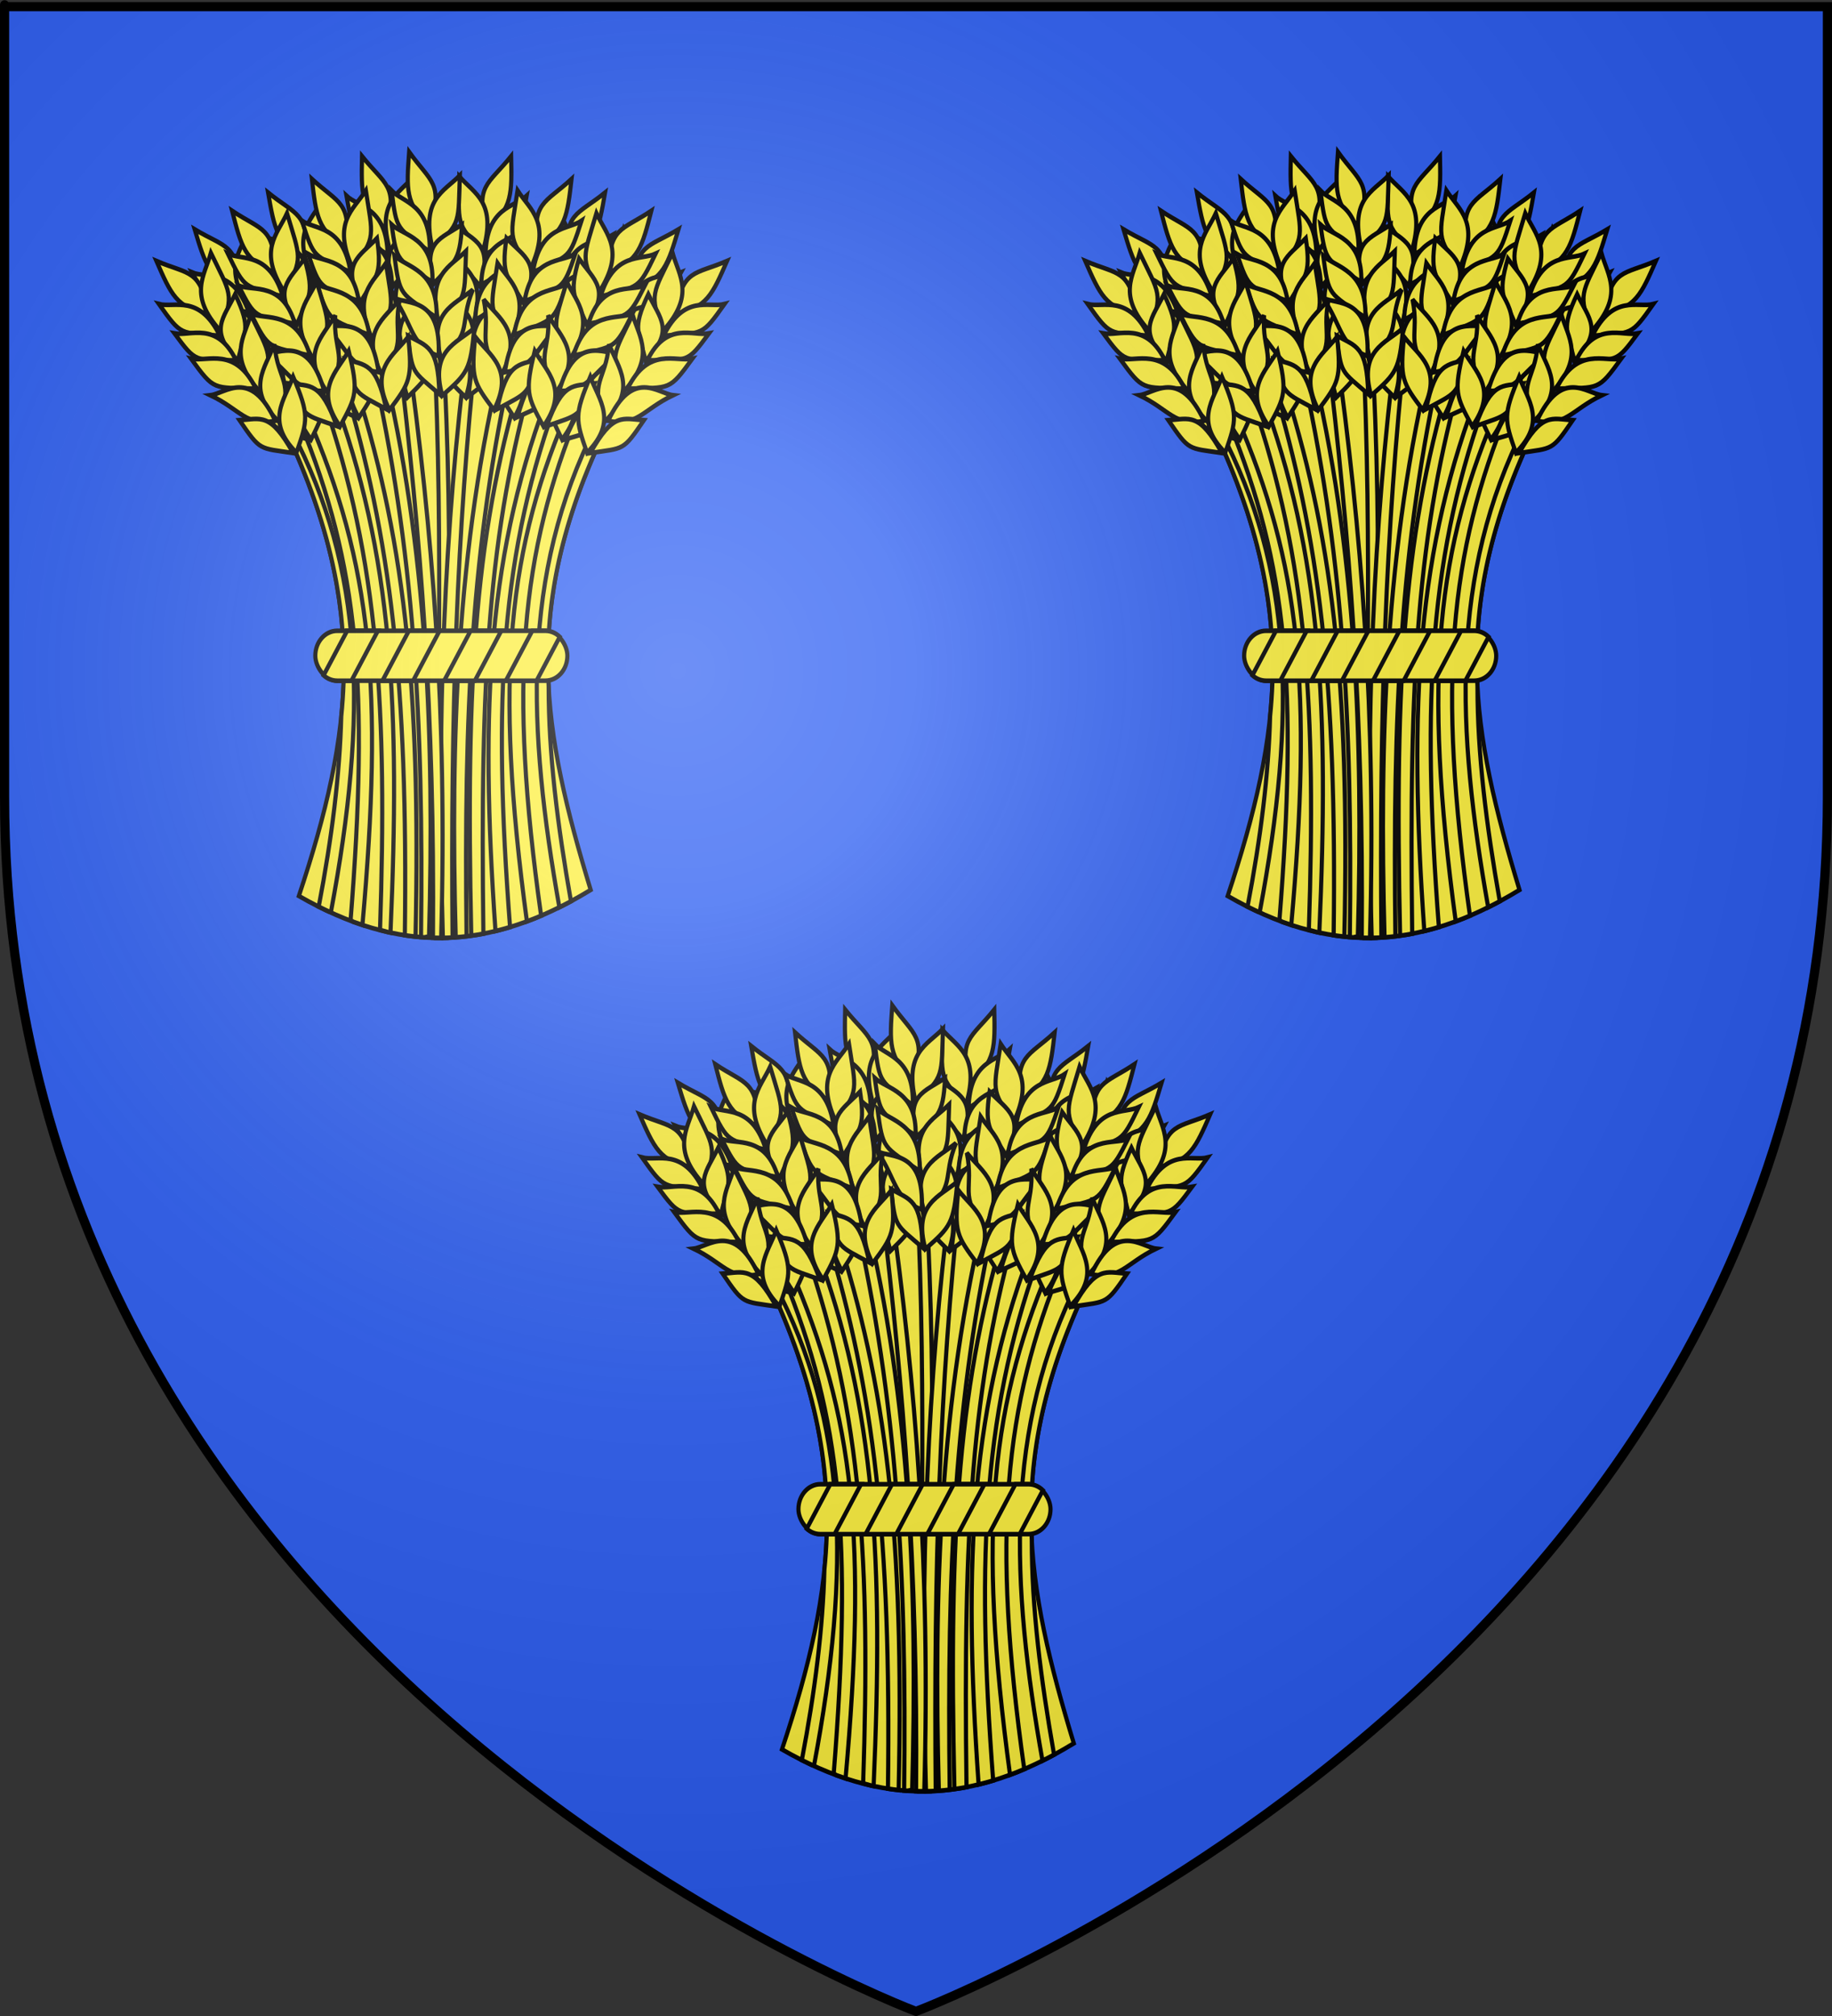 <?xml version="1.0" encoding="UTF-8" standalone="no"?>
<svg
   xmlns:dc="http://purl.org/dc/elements/1.1/"
   xmlns:cc="http://creativecommons.org/ns#"
   xmlns:rdf="http://www.w3.org/1999/02/22-rdf-syntax-ns#"
   xmlns:svg="http://www.w3.org/2000/svg"
   xmlns="http://www.w3.org/2000/svg"
   xmlns:xlink="http://www.w3.org/1999/xlink"
   xmlns:sodipodi="http://sodipodi.sourceforge.net/DTD/sodipodi-0.dtd"
   xmlns:inkscape="http://www.inkscape.org/namespaces/inkscape"
   height="660"
   width="600"
   version="1.0"
   id="svg2"
   sodipodi:version="0.32"
   inkscape:version="0.48.1 r9760"
   sodipodi:docname="Blason Grosmagny.svg"
   inkscape:export-filename="/Users/olivier/Desktop/Blason Rouge/Blason_Vide_3D.png"
   inkscape:export-xdpi="144"
   inkscape:export-ydpi="144"
   inkscape:output_extension="org.inkscape.output.svg.inkscape">
  <rect width="100%" height="100%" fill="#333333" stroke="none"/>
  <sodipodi:namedview
     inkscape:window-height="681"
     inkscape:window-width="1280"
     inkscape:pageshadow="2"
     inkscape:pageopacity="0.0"
     guidetolerance="10.0"
     gridtolerance="10.0"
     objecttolerance="10.0"
     borderopacity="1.0"
     bordercolor="#666666"
     pagecolor="#ffffff"
     id="base"
     showgrid="false"
     height="660px"
     inkscape:zoom="0.70151515"
     inkscape:cx="300"
     inkscape:cy="330"
     inkscape:window-x="0"
     inkscape:window-y="0"
     inkscape:current-layer="layer3"
     showguides="true"
     inkscape:guide-bbox="true"
     inkscape:window-maximized="0">
    <sodipodi:guide
       orientation="1,0"
       position="300,518.65"
       id="guide29249" />
  </sodipodi:namedview>
  <desc
     id="desc4">Flag of Canton of Valais (Wallis)</desc>
  <defs
     id="defs6">
    <inkscape:perspective
       sodipodi:type="inkscape:persp3d"
       inkscape:vp_x="0 : 330 : 1"
       inkscape:vp_y="0 : 1000 : 0"
       inkscape:vp_z="600 : 330 : 1"
       inkscape:persp3d-origin="300 : 220 : 1"
       id="perspective35" />
    <linearGradient
       id="linearGradient2893">
      <stop
         style="stop-color:white;stop-opacity:0.314;"
         offset="0"
         id="stop2895" />
      <stop
         id="stop2897"
         offset="0.19"
         style="stop-color:white;stop-opacity:0.251;" />
      <stop
         style="stop-color:#6b6b6b;stop-opacity:0.125;"
         offset="0.6"
         id="stop2901" />
      <stop
         style="stop-color:black;stop-opacity:0.125;"
         offset="1"
         id="stop2899" />
    </linearGradient>
    <linearGradient
       id="linearGradient2885">
      <stop
         id="stop2887"
         offset="0"
         style="stop-color:white;stop-opacity:1;" />
      <stop
         style="stop-color:white;stop-opacity:1;"
         offset="0.229"
         id="stop2891" />
      <stop
         id="stop2889"
         offset="1"
         style="stop-color:black;stop-opacity:1;" />
    </linearGradient>
    <linearGradient
       id="linearGradient2955">
      <stop
         id="stop2867"
         offset="0"
         style="stop-color:#fd0000;stop-opacity:1;" />
      <stop
         style="stop-color:#e77275;stop-opacity:0.659;"
         offset="0.5"
         id="stop2873" />
      <stop
         style="stop-color:black;stop-opacity:0.323;"
         offset="1"
         id="stop2959" />
    </linearGradient>
    <radialGradient
       inkscape:collect="always"
       xlink:href="#linearGradient2955"
       id="radialGradient2961"
       cx="225.524"
       cy="218.901"
       fx="225.524"
       fy="218.901"
       r="300"
       gradientTransform="matrix(-4.167939e-4,2.183,-1.884,-3.599562e-4,615.597,-289.121)"
       gradientUnits="userSpaceOnUse" />
    <polygon
       id="star"
       transform="scale(53,53)"
       points="0,-1 0.588,0.809 -0.951,-0.309 0.951,-0.309 -0.588,0.809 0,-1 " />
    <clipPath
       id="clip">
      <path
         d="M 0,-200 L 0,600 L 300,600 L 300,-200 L 0,-200 z "
         id="path10" />
    </clipPath>
    <radialGradient
       inkscape:collect="always"
       xlink:href="#linearGradient2955"
       id="radialGradient1911"
       gradientUnits="userSpaceOnUse"
       gradientTransform="matrix(-4.167939e-4,2.183,-1.884,-3.599562e-4,615.597,-289.121)"
       cx="225.524"
       cy="218.901"
       fx="225.524"
       fy="218.901"
       r="300" />
    <radialGradient
       inkscape:collect="always"
       xlink:href="#linearGradient2955"
       id="radialGradient2865"
       gradientUnits="userSpaceOnUse"
       gradientTransform="matrix(0,1.749,-1.593,-1.049767e-7,551.788,-191.29)"
       cx="225.524"
       cy="218.901"
       fx="225.524"
       fy="218.901"
       r="300" />
    <radialGradient
       inkscape:collect="always"
       xlink:href="#linearGradient2955"
       id="radialGradient2871"
       gradientUnits="userSpaceOnUse"
       gradientTransform="matrix(0,1.386,-1.323,-5.741131e-8,-158.082,-109.541)"
       cx="225.524"
       cy="218.901"
       fx="225.524"
       fy="218.901"
       r="300" />
    <radialGradient
       inkscape:collect="always"
       xlink:href="#linearGradient2893"
       id="radialGradient3163"
       gradientUnits="userSpaceOnUse"
       gradientTransform="matrix(1.353,0,0,1.349,-77.629,-85.747)"
       cx="221.445"
       cy="226.331"
       fx="221.445"
       fy="226.331"
       r="300" />
    <linearGradient
       id="linearGradient9507">
      <stop
         style="stop-color:white;stop-opacity:0.314"
         offset="0"
         id="stop9509" />
      <stop
         style="stop-color:white;stop-opacity:0.251"
         offset="0.19"
         id="stop9511" />
      <stop
         style="stop-color:#6b6b6b;stop-opacity:0.125"
         offset="0.6"
         id="stop9513" />
      <stop
         style="stop-color:black;stop-opacity:0.125"
         offset="1"
         id="stop9515" />
    </linearGradient>
    <linearGradient
       id="linearGradient9517">
      <stop
         style="stop-color:white;stop-opacity:1"
         offset="0"
         id="stop9519" />
      <stop
         style="stop-color:white;stop-opacity:1"
         offset="0.229"
         id="stop9521" />
      <stop
         style="stop-color:black;stop-opacity:1"
         offset="1"
         id="stop9523" />
    </linearGradient>
    <linearGradient
       id="linearGradient9525">
      <stop
         style="stop-color:#fd0000;stop-opacity:1"
         offset="0"
         id="stop9527" />
      <stop
         style="stop-color:#e77275;stop-opacity:0.659"
         offset="0.5"
         id="stop9529" />
      <stop
         style="stop-color:black;stop-opacity:0.323"
         offset="1"
         id="stop9531" />
    </linearGradient>
    <radialGradient
       cx="225.524"
       cy="218.901"
       r="300"
       fx="225.524"
       fy="218.901"
       id="radialGradient9533"
       xlink:href="#linearGradient2955"
       gradientUnits="userSpaceOnUse"
       gradientTransform="matrix(-4.167939e-4,2.183,-1.884,-3.599562e-4,615.597,-289.121)" />
    <polygon
       points="0,-1 0.588,0.809 -0.951,-0.309 0.951,-0.309 -0.588,0.809 0,-1 "
       transform="scale(53,53)"
       id="polygon9535" />
    <clipPath
       id="clipPath9537">
      <path
         d="M 0,-200 L 0,600 L 300,600 L 300,-200 L 0,-200 z "
         id="path9539" />
    </clipPath>
    <radialGradient
       cx="225.524"
       cy="218.901"
       r="300"
       fx="225.524"
       fy="218.901"
       id="radialGradient9541"
       xlink:href="#linearGradient2955"
       gradientUnits="userSpaceOnUse"
       gradientTransform="matrix(-4.167939e-4,2.183,-1.884,-3.599562e-4,615.597,-289.121)" />
    <radialGradient
       cx="225.524"
       cy="218.901"
       r="300"
       fx="225.524"
       fy="218.901"
       id="radialGradient9543"
       xlink:href="#linearGradient2955"
       gradientUnits="userSpaceOnUse"
       gradientTransform="matrix(0,1.749,-1.593,-1.049767e-7,551.788,-191.29)" />
    <radialGradient
       cx="225.524"
       cy="218.901"
       r="300"
       fx="225.524"
       fy="218.901"
       id="radialGradient9545"
       xlink:href="#linearGradient2955"
       gradientUnits="userSpaceOnUse"
       gradientTransform="matrix(0,1.386,-1.323,-5.741131e-8,-158.082,-109.541)" />
    <radialGradient
       cx="221.445"
       cy="226.331"
       r="300"
       fx="221.445"
       fy="226.331"
       id="radialGradient9547"
       xlink:href="#linearGradient2893"
       gradientUnits="userSpaceOnUse"
       gradientTransform="matrix(1.353,0,0,1.349,-77.629,-85.747)" />
    <radialGradient
       r="300"
       fy="226.331"
       fx="221.445"
       cy="226.331"
       cx="221.445"
       gradientTransform="matrix(1.353,0,0,1.349,-77.629,-85.747)"
       gradientUnits="userSpaceOnUse"
       id="radialGradient3567"
       xlink:href="#linearGradient2893"
       inkscape:collect="always" />
    <radialGradient
       r="300"
       fy="218.901"
       fx="225.524"
       cy="218.901"
       cx="225.524"
       gradientTransform="matrix(0,1.386,-1.323,-5.741131e-8,-158.082,-109.541)"
       gradientUnits="userSpaceOnUse"
       id="radialGradient3565"
       xlink:href="#linearGradient2955"
       inkscape:collect="always" />
    <radialGradient
       r="300"
       fy="218.901"
       fx="225.524"
       cy="218.901"
       cx="225.524"
       gradientTransform="matrix(0,1.749,-1.593,-1.049767e-7,551.788,-191.29)"
       gradientUnits="userSpaceOnUse"
       id="radialGradient3563"
       xlink:href="#linearGradient2955"
       inkscape:collect="always" />
    <radialGradient
       r="300"
       fy="218.901"
       fx="225.524"
       cy="218.901"
       cx="225.524"
       gradientTransform="matrix(-4.167939e-4,2.183,-1.884,-3.599562e-4,615.597,-289.121)"
       gradientUnits="userSpaceOnUse"
       id="radialGradient3561"
       xlink:href="#linearGradient2955"
       inkscape:collect="always" />
    <clipPath
       id="clipPath3557">
      <path
         id="path3559"
         d="M 0,-200 L 0,600 L 300,600 L 300,-200 L 0,-200 z " />
    </clipPath>
    <polygon
       points="0,-1 0.588,0.809 -0.951,-0.309 0.951,-0.309 -0.588,0.809 0,-1 "
       transform="scale(53,53)"
       id="polygon3555" />
    <radialGradient
       gradientUnits="userSpaceOnUse"
       gradientTransform="matrix(-4.167939e-4,2.183,-1.884,-3.599562e-4,615.597,-289.121)"
       r="300"
       fy="218.901"
       fx="225.524"
       cy="218.901"
       cx="225.524"
       id="radialGradient3553"
       xlink:href="#linearGradient2955"
       inkscape:collect="always" />
    <linearGradient
       id="linearGradient3545">
      <stop
         style="stop-color:#fd0000;stop-opacity:1;"
         offset="0"
         id="stop3547" />
      <stop
         id="stop3549"
         offset="0.5"
         style="stop-color:#e77275;stop-opacity:0.659;" />
      <stop
         id="stop3551"
         offset="1"
         style="stop-color:black;stop-opacity:0.323;" />
    </linearGradient>
    <linearGradient
       id="linearGradient3537">
      <stop
         style="stop-color:white;stop-opacity:1;"
         offset="0"
         id="stop3539" />
      <stop
         id="stop3541"
         offset="0.229"
         style="stop-color:white;stop-opacity:1;" />
      <stop
         style="stop-color:black;stop-opacity:1;"
         offset="1"
         id="stop3543" />
    </linearGradient>
    <linearGradient
       id="linearGradient3527">
      <stop
         id="stop3529"
         offset="0"
         style="stop-color:white;stop-opacity:0.314;" />
      <stop
         style="stop-color:white;stop-opacity:0.251;"
         offset="0.19"
         id="stop3531" />
      <stop
         id="stop3533"
         offset="0.6"
         style="stop-color:#6b6b6b;stop-opacity:0.125;" />
      <stop
         id="stop3535"
         offset="1"
         style="stop-color:black;stop-opacity:0.125;" />
    </linearGradient>
    <inkscape:perspective
       id="perspective118"
       inkscape:persp3d-origin="300 : 220 : 1"
       inkscape:vp_z="600 : 330 : 1"
       inkscape:vp_y="0 : 1000 : 0"
       inkscape:vp_x="0 : 330 : 1"
       sodipodi:type="inkscape:persp3d" />
    <inkscape:perspective
       id="perspective55"
       inkscape:persp3d-origin="313.53882 : 108.85415 : 1"
       inkscape:vp_z="627.07764 : 163.28122 : 1"
       inkscape:vp_y="0 : 1000 : 0"
       inkscape:vp_x="0 : 163.28122 : 1"
       sodipodi:type="inkscape:persp3d" />
    <inkscape:perspective
       id="perspective3532"
       inkscape:persp3d-origin="372.04724 : 350.78739 : 1"
       inkscape:vp_z="744.09448 : 526.18109 : 1"
       inkscape:vp_y="0 : 1000 : 0"
       inkscape:vp_x="0 : 526.18109 : 1"
       sodipodi:type="inkscape:persp3d" />
    <radialGradient
       r="300"
       fy="218.901"
       fx="225.524"
       cy="218.901"
       cx="225.524"
       gradientTransform="matrix(0,1.386,-1.323,-5.741131e-8,-158.082,-109.541)"
       gradientUnits="userSpaceOnUse"
       id="radialGradient2871-8"
       xlink:href="#linearGradient2955-8"
       inkscape:collect="always" />
    <radialGradient
       r="300"
       fy="218.901"
       fx="225.524"
       cy="218.901"
       cx="225.524"
       gradientTransform="matrix(0,1.749,-1.593,-1.049767e-7,551.788,-191.29)"
       gradientUnits="userSpaceOnUse"
       id="radialGradient2865-3"
       xlink:href="#linearGradient2955-8"
       inkscape:collect="always" />
    <radialGradient
       r="300"
       fy="218.901"
       fx="225.524"
       cy="218.901"
       cx="225.524"
       gradientTransform="matrix(-4.167939e-4,2.183,-1.884,-3.599562e-4,615.597,-289.121)"
       gradientUnits="userSpaceOnUse"
       id="radialGradient1911-5"
       xlink:href="#linearGradient2955-8"
       inkscape:collect="always" />
    <clipPath
       id="clip-0">
      <path
         id="path10-6"
         d="M 0,-200 L 0,600 L 300,600 L 300,-200 L 0,-200 z " />
    </clipPath>
    <polygon
       points="0,-1 0.588,0.809 -0.951,-0.309 0.951,-0.309 -0.588,0.809 0,-1 "
       transform="scale(53,53)"
       id="star-4" />
    <radialGradient
       gradientUnits="userSpaceOnUse"
       gradientTransform="matrix(-4.167939e-4,2.183,-1.884,-3.599562e-4,615.597,-289.121)"
       r="300"
       fy="218.901"
       fx="225.524"
       cy="218.901"
       cx="225.524"
       id="radialGradient2961-0"
       xlink:href="#linearGradient2955-8"
       inkscape:collect="always" />
    <linearGradient
       id="linearGradient2955-8">
      <stop
         style="stop-color:#fd0000;stop-opacity:1;"
         offset="0"
         id="stop2867-9" />
      <stop
         id="stop2873-4"
         offset="0.5"
         style="stop-color:#e77275;stop-opacity:0.659;" />
      <stop
         id="stop2959-7"
         offset="1"
         style="stop-color:black;stop-opacity:0.323;" />
    </linearGradient>
    <linearGradient
       id="linearGradient2885-8">
      <stop
         style="stop-color:white;stop-opacity:1;"
         offset="0"
         id="stop2887-4" />
      <stop
         id="stop2891-5"
         offset="0.229"
         style="stop-color:white;stop-opacity:1;" />
      <stop
         style="stop-color:black;stop-opacity:1;"
         offset="1"
         id="stop2889-8" />
    </linearGradient>
    <linearGradient
       id="linearGradient2893-8">
      <stop
         id="stop2895-4"
         offset="0"
         style="stop-color:white;stop-opacity:0.314;" />
      <stop
         style="stop-color:white;stop-opacity:0.251;"
         offset="0.19"
         id="stop2897-5" />
      <stop
         id="stop2901-7"
         offset="0.6"
         style="stop-color:#6b6b6b;stop-opacity:0.125;" />
      <stop
         id="stop2899-9"
         offset="1"
         style="stop-color:black;stop-opacity:0.125;" />
    </linearGradient>
    <inkscape:perspective
       id="perspective372"
       inkscape:persp3d-origin="300 : 220 : 1"
       inkscape:vp_z="600 : 330 : 1"
       inkscape:vp_y="0 : 1000 : 0"
       inkscape:vp_x="0 : 330 : 1"
       sodipodi:type="inkscape:persp3d" />
    <linearGradient
       gradientUnits="userSpaceOnUse"
       xlink:href="#linearGradient1732"
       id="linearGradient2433"
       y2="96.5"
       x2="180"
       y1="92.5"
       x1="171" />
    <linearGradient
       gradientTransform="translate(-1.428571e-5,-5.714286e-5)"
       gradientUnits="userSpaceOnUse"
       xlink:href="#linearGradient1732"
       id="linearGradient1561"
       y2="467.622"
       x2="124.137"
       y1="496.131"
       x1="94.281" />
    <linearGradient
       gradientTransform="translate(-1.428571e-5,-5.714286e-5)"
       gradientUnits="userSpaceOnUse"
       xlink:href="#linearGradient1732"
       id="linearGradient1559"
       y2="185.716"
       x2="296.929"
       y1="176.249"
       x1="270.496" />
    <linearGradient
       gradientTransform="translate(-1.428571e-5,-5.714286e-5)"
       gradientUnits="userSpaceOnUse"
       xlink:href="#linearGradient1732"
       id="linearGradient1557"
       y2="101.814"
       x2="193.021"
       y1="75.234"
       x1="179.583" />
    <linearGradient
       gradientTransform="translate(-1.428571e-5,-5.714286e-5)"
       gradientUnits="userSpaceOnUse"
       xlink:href="#linearGradient1732"
       id="linearGradient1555"
       y2="90.412"
       x2="137.605"
       y1="75.234"
       x1="112.239" />
    <linearGradient
       gradientTransform="translate(-1.428571e-5,-5.714286e-5)"
       gradientUnits="userSpaceOnUse"
       xlink:href="#linearGradient1732"
       id="linearGradient1553"
       y2="137.971"
       x2="124.361"
       y1="139.21"
       x1="87.547" />
    <linearGradient
       gradientTransform="translate(-1.428571e-5,-5.714286e-5)"
       gradientUnits="userSpaceOnUse"
       xlink:href="#linearGradient1732"
       id="linearGradient1551"
       y2="137.971"
       x2="157.2"
       y1="115.64"
       x1="124.585" />
    <linearGradient
       gradientTransform="translate(-1.428571e-5,-5.714286e-5)"
       gradientUnits="userSpaceOnUse"
       xlink:href="#linearGradient1732"
       id="linearGradient1549"
       y2="213.55"
       x2="211.83"
       y1="217.778"
       x1="177.338" />
    <linearGradient
       id="linearGradient1732">
      <stop
         id="stop1734"
         offset="0"
         style="stop-color:white;stop-opacity:1" />
      <stop
         id="stop1736"
         offset="1"
         style="stop-color:white;stop-opacity:1" />
    </linearGradient>
    <linearGradient
       gradientTransform="translate(75.923,47.102)"
       gradientUnits="userSpaceOnUse"
       xlink:href="#linearGradient1732"
       id="linearGradient1397"
       y2="48.303"
       x2="243.124"
       y1="51.421"
       x1="241.143" />
    <linearGradient
       gradientTransform="translate(-1.428571e-5,-5.714286e-5)"
       gradientUnits="userSpaceOnUse"
       xlink:href="#linearGradient1732"
       id="linearGradient1682"
       y2="546.905"
       x2="341.27"
       y1="571.111"
       x1="337.302" />
    <linearGradient
       gradientTransform="translate(-1.428571e-5,-5.714286e-5)"
       gradientUnits="userSpaceOnUse"
       xlink:href="#linearGradient1732"
       id="linearGradient1674"
       y2="547.595"
       x2="319.151"
       y1="566.746"
       x1="300" />
    <linearGradient
       gradientTransform="translate(-1.428571e-5,-5.714286e-5)"
       gradientUnits="userSpaceOnUse"
       xlink:href="#linearGradient1732"
       id="linearGradient1666"
       y2="534.603"
       x2="312.302"
       y1="534.206"
       x1="266.27" />
    <linearGradient
       gradientTransform="translate(-1.428571e-5,-5.714286e-5)"
       gradientUnits="userSpaceOnUse"
       xlink:href="#linearGradient1732"
       id="linearGradient1658"
       y2="513.175"
       x2="321.825"
       y1="493.73"
       x1="292.857" />
    <linearGradient
       gradientTransform="translate(-1.428571e-5,-5.714286e-5)"
       gradientUnits="userSpaceOnUse"
       xlink:href="#linearGradient1732"
       id="linearGradient1650"
       y2="458.413"
       x2="186.508"
       y1="491.746"
       x1="186.508" />
    <linearGradient
       gradientTransform="translate(-1.428571e-5,-5.714286e-5)"
       gradientUnits="userSpaceOnUse"
       xlink:href="#linearGradient1732"
       id="linearGradient1642"
       y2="454.048"
       x2="163.889"
       y1="488.968"
       x1="143.651" />
    <linearGradient
       gradientTransform="translate(-1.428571e-5,-5.714286e-5)"
       gradientUnits="userSpaceOnUse"
       xlink:href="#linearGradient1732"
       id="linearGradient1582"
       y2="242.341"
       x2="130.357"
       y1="225.278"
       x1="107.143" />
    <linearGradient
       gradientTransform="translate(-1.428571e-5,-5.714286e-5)"
       gradientUnits="userSpaceOnUse"
       xlink:href="#linearGradient1732"
       id="linearGradient1622"
       y2="415.357"
       x2="166.667"
       y1="395.317"
       x1="131.151" />
    <linearGradient
       gradientTransform="translate(-1.428571e-5,-5.714286e-5)"
       gradientUnits="userSpaceOnUse"
       xlink:href="#linearGradient1732"
       id="linearGradient1614"
       y2="294.722"
       x2="136.325"
       y1="312.778"
       x1="118.452" />
    <linearGradient
       gradientTransform="translate(-1.428571e-5,-5.714286e-5)"
       gradientUnits="userSpaceOnUse"
       xlink:href="#linearGradient1732"
       id="linearGradient1606"
       y2="280.635"
       x2="118.056"
       y1="297.103"
       x1="88.492" />
    <linearGradient
       gradientTransform="translate(-1.428571e-5,-5.714286e-5)"
       gradientUnits="userSpaceOnUse"
       xlink:href="#linearGradient1732"
       id="linearGradient1598"
       y2="257.619"
       x2="115.675"
       y1="260.595"
       x1="84.127" />
    <linearGradient
       gradientTransform="translate(-1.428571e-5,-5.714286e-5)"
       gradientUnits="userSpaceOnUse"
       xlink:href="#linearGradient1732"
       id="linearGradient1590"
       y2="258.413"
       x2="113.69"
       y1="264.167"
       x1="82.143" />
    <linearGradient
       gradientTransform="translate(-1.428571e-5,-5.714286e-5)"
       gradientUnits="userSpaceOnUse"
       xlink:href="#linearGradient1732"
       id="linearGradient1800"
       y2="166.385"
       x2="139.396"
       y1="191.963"
       x1="107.75" />
    <inkscape:perspective
       id="perspective56"
       inkscape:persp3d-origin="220 : 168.33333 : 1"
       inkscape:vp_z="440 : 252.5 : 1"
       inkscape:vp_y="0 : 1000 : 0"
       inkscape:vp_x="0 : 252.5 : 1"
       sodipodi:type="inkscape:persp3d" />
    <inkscape:perspective
       sodipodi:type="inkscape:persp3d"
       inkscape:vp_x="0 : 526.18109 : 1"
       inkscape:vp_y="0 : 1000 : 0"
       inkscape:vp_z="744.09448 : 526.18109 : 1"
       inkscape:persp3d-origin="372.04724 : 350.78739 : 1"
       id="perspective21321" />
    <radialGradient
       r="300"
       fy="226.331"
       fx="221.445"
       cy="226.331"
       cx="221.445"
       gradientTransform="matrix(1.353, 0, 0, 1.349, -77.629, -85.747)"
       gradientUnits="userSpaceOnUse"
       id="radialGradient3163-1"
       xlink:href="#linearGradient2893-9"
       inkscape:collect="always" />
    <radialGradient
       r="300"
       fy="218.901"
       fx="225.524"
       cy="218.901"
       cx="225.524"
       gradientTransform="matrix(0, 1.386, -1.323, -5.74113e-08, -158.082, -109.541)"
       gradientUnits="userSpaceOnUse"
       id="radialGradient2871-2"
       xlink:href="#linearGradient2955-0"
       inkscape:collect="always" />
    <radialGradient
       r="300"
       fy="218.901"
       fx="225.524"
       cy="218.901"
       cx="225.524"
       gradientTransform="matrix(0, 1.749, -1.593, -1.04977e-07, 551.788, -191.29)"
       gradientUnits="userSpaceOnUse"
       id="radialGradient2865-5"
       xlink:href="#linearGradient2955-0"
       inkscape:collect="always" />
    <radialGradient
       r="300"
       fy="218.901"
       fx="225.524"
       cy="218.901"
       cx="225.524"
       gradientTransform="matrix(-0, 2.183, -1.884, -0, 615.597, -289.121)"
       gradientUnits="userSpaceOnUse"
       id="radialGradient1911-1"
       xlink:href="#linearGradient2955-0"
       inkscape:collect="always" />
    <clipPath
       id="clip-2">
      <path
         id="path10-7"
         d="M 0,-200 L 0,600 L 300,600 L 300,-200 L 0,-200 z " />
    </clipPath>
    <polygon
       points="0,-1 0.588,0.809 -0.951,-0.309 0.951,-0.309 -0.588,0.809 0,-1"
       transform="scale(53)"
       id="star-2" />
    <radialGradient
       gradientUnits="userSpaceOnUse"
       gradientTransform="matrix(-0, 2.183, -1.884, -0, 615.597, -289.121)"
       r="300"
       fy="218.901"
       fx="225.524"
       cy="218.901"
       cx="225.524"
       id="radialGradient2961-5"
       xlink:href="#linearGradient2955-0"
       inkscape:collect="always" />
    <linearGradient
       id="linearGradient2955-0">
      <stop
         style="stop-color: rgb(253, 0, 0); stop-opacity: 1;"
         offset="0"
         id="stop2867-6" />
      <stop
         id="stop2873-2"
         offset="0.5"
         style="stop-color: rgb(231, 114, 117); stop-opacity: 0.659;" />
      <stop
         id="stop2959-2"
         offset="1"
         style="stop-color: black; stop-opacity: 0.323;" />
    </linearGradient>
    <linearGradient
       id="linearGradient2885-4">
      <stop
         style="stop-color: white; stop-opacity: 1;"
         offset="0"
         id="stop2887-8" />
      <stop
         id="stop2891-58"
         offset="0.229"
         style="stop-color: white; stop-opacity: 1;" />
      <stop
         style="stop-color: black; stop-opacity: 1;"
         offset="1"
         id="stop2889-3" />
    </linearGradient>
    <linearGradient
       id="linearGradient2893-9">
      <stop
         id="stop2895-8"
         offset="0"
         style="stop-color: white; stop-opacity: 0.314;" />
      <stop
         style="stop-color: white; stop-opacity: 0.251;"
         offset="0.19"
         id="stop2897-2" />
      <stop
         id="stop2901-0"
         offset="0.6"
         style="stop-color: rgb(107, 107, 107); stop-opacity: 0.125;" />
      <stop
         id="stop2899-7"
         offset="1"
         style="stop-color: black; stop-opacity: 0.125;" />
    </linearGradient>
    <linearGradient
       gradientTransform="translate(-394.502, 5.042)"
       x1="157.57"
       y1="66.638"
       x2="185.529"
       y2="66.638"
       id="XMLID_8_"
       gradientUnits="userSpaceOnUse">
      <stop
         style="stop-color: rgb(223, 203, 165); stop-opacity: 1;"
         offset="0"
         id="stop438" />
      <stop
         style="stop-color: rgb(205, 177, 118); stop-opacity: 1;"
         offset="0.5"
         id="stop440" />
      <stop
         style="stop-color: rgb(185, 147, 65); stop-opacity: 1;"
         offset="1"
         id="stop442" />
    </linearGradient>
    <linearGradient
       gradientTransform="translate(-394.502, 5.042)"
       x1="142.866"
       y1="53.286"
       x2="185.693"
       y2="53.286"
       id="XMLID_7_"
       gradientUnits="userSpaceOnUse">
      <stop
         style="stop-color: rgb(223, 203, 165); stop-opacity: 1;"
         offset="0"
         id="stop429" />
      <stop
         style="stop-color: rgb(205, 177, 118); stop-opacity: 1;"
         offset="0.5"
         id="stop431" />
      <stop
         style="stop-color: rgb(185, 147, 65); stop-opacity: 1;"
         offset="1"
         id="stop433" />
    </linearGradient>
    <linearGradient
       gradientTransform="translate(-394.502, 5.042)"
       x1="132.3"
       y1="64.987"
       x2="182.569"
       y2="64.987"
       id="XMLID_6_"
       gradientUnits="userSpaceOnUse">
      <stop
         style="stop-color: rgb(223, 203, 165); stop-opacity: 1;"
         offset="0"
         id="stop420" />
      <stop
         style="stop-color: rgb(205, 177, 118); stop-opacity: 1;"
         offset="0.5"
         id="stop422" />
      <stop
         style="stop-color: rgb(185, 147, 65); stop-opacity: 1;"
         offset="1"
         id="stop424" />
    </linearGradient>
    <linearGradient
       gradientTransform="translate(-394.502, 5.042)"
       x1="163.673"
       y1="69.495"
       x2="187"
       y2="69.495"
       id="XMLID_5_"
       gradientUnits="userSpaceOnUse">
      <stop
         style="stop-color: rgb(255, 255, 255); stop-opacity: 1;"
         offset="0"
         id="stop407" />
      <stop
         style="stop-color: rgb(147, 147, 147); stop-opacity: 1;"
         offset="0.152"
         id="stop409" />
      <stop
         style="stop-color: rgb(255, 255, 255); stop-opacity: 1;"
         offset="0.444"
         id="stop411" />
      <stop
         style="stop-color: rgb(214, 214, 214); stop-opacity: 1;"
         offset="0.736"
         id="stop413" />
      <stop
         style="stop-color: rgb(255, 255, 255); stop-opacity: 1;"
         offset="1"
         id="stop415" />
    </linearGradient>
    <linearGradient
       gradientTransform="translate(-394.502, 5.042)"
       x1="283.215"
       y1="117.162"
       x2="282.716"
       y2="119.39"
       id="XMLID_3_"
       gradientUnits="userSpaceOnUse">
      <stop
         style="stop-color: rgb(255, 255, 255); stop-opacity: 1;"
         offset="0"
         id="stop275" />
      <stop
         style="stop-color: rgb(147, 147, 147); stop-opacity: 1;"
         offset="0.152"
         id="stop277" />
      <stop
         style="stop-color: rgb(255, 255, 255); stop-opacity: 1;"
         offset="0.444"
         id="stop279" />
      <stop
         style="stop-color: rgb(214, 214, 214); stop-opacity: 1;"
         offset="0.736"
         id="stop281" />
      <stop
         style="stop-color: rgb(255, 255, 255); stop-opacity: 1;"
         offset="1"
         id="stop283" />
    </linearGradient>
    <inkscape:perspective
       id="perspective18239"
       inkscape:persp3d-origin="300 : 220 : 1"
       inkscape:vp_z="600 : 330 : 1"
       inkscape:vp_y="0 : 1000 : 0"
       inkscape:vp_x="0 : 330 : 1"
       sodipodi:type="inkscape:persp3d" />
    <inkscape:perspective
       sodipodi:type="inkscape:persp3d"
       inkscape:vp_x="-50 : 600 : 1"
       inkscape:vp_y="0 : 1000 : 0"
       inkscape:vp_z="700 : 600 : 1"
       inkscape:persp3d-origin="300 : 400 : 1"
       id="perspective10424" />
    <inkscape:perspective
       sodipodi:type="inkscape:persp3d"
       inkscape:vp_x="-50 : 600 : 1"
       inkscape:vp_y="0 : 1000 : 0"
       inkscape:vp_z="700 : 600 : 1"
       inkscape:persp3d-origin="300 : 400 : 1"
       id="perspective7174" />
    <inkscape:perspective
       sodipodi:type="inkscape:persp3d"
       inkscape:vp_x="-50 : 600 : 1"
       inkscape:vp_y="0 : 1000 : 0"
       inkscape:vp_z="700 : 600 : 1"
       inkscape:persp3d-origin="300 : 400 : 1"
       id="perspective7785" />
    <linearGradient
       id="linearGradient7788">
      <stop
         style="stop-color:white;stop-opacity:0.314;"
         offset="0"
         id="stop7790" />
      <stop
         id="stop7792"
         offset="0.19"
         style="stop-color:white;stop-opacity:0.251;" />
      <stop
         style="stop-color:#6b6b6b;stop-opacity:0.125;"
         offset="0.6"
         id="stop7794" />
      <stop
         style="stop-color:black;stop-opacity:0.125;"
         offset="1"
         id="stop7796" />
    </linearGradient>
    <linearGradient
       id="linearGradient7798">
      <stop
         id="stop7800"
         offset="0"
         style="stop-color:#eb0909;stop-opacity:1;" />
      <stop
         style="stop-color:#e20909;stop-opacity:1;"
         offset="0"
         id="stop7802" />
      <stop
         id="stop7804"
         offset="1"
         style="stop-color:#c90909;stop-opacity:1;" />
    </linearGradient>
    <linearGradient
       id="linearGradient7806">
      <stop
         id="stop2867-90"
         offset="0"
         style="stop-color:#fd0000;stop-opacity:1;" />
      <stop
         style="stop-color:#e77275;stop-opacity:0.659;"
         offset="0.5"
         id="stop2873-40" />
      <stop
         style="stop-color:black;stop-opacity:0.323;"
         offset="1"
         id="stop7810" />
    </linearGradient>
    <radialGradient
       inkscape:collect="always"
       xlink:href="#linearGradient2955-02"
       id="radialGradient7812"
       cx="225.524"
       cy="218.901"
       fx="225.524"
       fy="218.901"
       r="300"
       gradientTransform="matrix(-4.167939e-4,2.183,-1.884,-3.599562e-4,615.597,-289.121)"
       gradientUnits="userSpaceOnUse" />
    <polygon
       id="polygon7814"
       transform="scale(53,53)"
       points="0,-1 0.588,0.809 -0.951,-0.309 0.951,-0.309 -0.588,0.809 0,-1 " />
    <clipPath
       id="clipPath7816">
      <path
         d="M 0,-200 L 0,600 L 300,600 L 300,-200 L 0,-200 z "
         id="path7818" />
    </clipPath>
    <radialGradient
       inkscape:collect="always"
       xlink:href="#linearGradient2955-02"
       id="radialGradient7820"
       gradientUnits="userSpaceOnUse"
       gradientTransform="matrix(-4.167939e-4,2.183,-1.884,-3.599562e-4,615.597,-289.121)"
       cx="225.524"
       cy="218.901"
       fx="225.524"
       fy="218.901"
       r="300" />
    <radialGradient
       inkscape:collect="always"
       xlink:href="#linearGradient2955-02"
       id="radialGradient2865-6"
       gradientUnits="userSpaceOnUse"
       gradientTransform="matrix(0,1.749,-1.593,-1.049767e-7,551.788,-191.29)"
       cx="225.524"
       cy="218.901"
       fx="225.524"
       fy="218.901"
       r="300" />
    <radialGradient
       inkscape:collect="always"
       xlink:href="#linearGradient2955-02"
       id="radialGradient2871-3"
       gradientUnits="userSpaceOnUse"
       gradientTransform="matrix(0,1.386,-1.323,-5.741131e-8,-158.082,-109.541)"
       cx="225.524"
       cy="218.901"
       fx="225.524"
       fy="218.901"
       r="300" />
    <inkscape:perspective
       sodipodi:type="inkscape:persp3d"
       inkscape:vp_x="-50 : 600 : 1"
       inkscape:vp_y="0 : 1000 : 0"
       inkscape:vp_z="700 : 600 : 1"
       inkscape:persp3d-origin="300 : 400 : 1"
       id="perspective5910" />
    <linearGradient
       id="linearGradient2885-5">
      <stop
         id="stop2887-9"
         offset="0"
         style="stop-color:white;stop-opacity:1;" />
      <stop
         style="stop-color:white;stop-opacity:1;"
         offset="0.229"
         id="stop2891-0" />
      <stop
         id="stop2889-1"
         offset="1"
         style="stop-color:black;stop-opacity:1;" />
    </linearGradient>
    <radialGradient
       inkscape:collect="always"
       xlink:href="#linearGradient2885-5"
       id="radialGradient3590"
       gradientUnits="userSpaceOnUse"
       gradientTransform="matrix(1,0,0,1.334,-1201.273,62.714)"
       cx="1290.125"
       cy="232.865"
       fx="1290.125"
       fy="232.865"
       r="493.594" />
    <linearGradient
       inkscape:collect="always"
       xlink:href="#linearGradient2885-5"
       id="linearGradient3592"
       gradientUnits="userSpaceOnUse"
       gradientTransform="translate(-1201.273,140.376)"
       x1="939.377"
       y1="617.214"
       x2="1234.284"
       y2="617.214" />
    <inkscape:perspective
       sodipodi:type="inkscape:persp3d"
       inkscape:vp_x="-50 : 600 : 1"
       inkscape:vp_y="0 : 1000 : 0"
       inkscape:vp_z="700 : 600 : 1"
       inkscape:persp3d-origin="300 : 400 : 1"
       id="perspective3939" />
    <inkscape:perspective
       sodipodi:type="inkscape:persp3d"
       inkscape:vp_x="-50 : 600 : 1"
       inkscape:vp_y="0 : 1000 : 0"
       inkscape:vp_z="700 : 600 : 1"
       inkscape:persp3d-origin="300 : 400 : 1"
       id="perspective3514" />
    <linearGradient
       id="linearGradient3943">
      <stop
         style="stop-color:white;stop-opacity:0.314;"
         offset="0"
         id="stop3945" />
      <stop
         id="stop3947"
         offset="0.19"
         style="stop-color:white;stop-opacity:0.251;" />
      <stop
         style="stop-color:#6b6b6b;stop-opacity:0.125;"
         offset="0.6"
         id="stop3949" />
      <stop
         style="stop-color:black;stop-opacity:0.125;"
         offset="1"
         id="stop3951" />
    </linearGradient>
    <radialGradient
       inkscape:collect="always"
       xlink:href="#linearGradient2893-89"
       id="radialGradient2883"
       cx="203.198"
       cy="218.01"
       fx="203.198"
       fy="218.01"
       r="300"
       gradientTransform="matrix(1.36,0,0,1.355,-79.528,-87.645)"
       gradientUnits="userSpaceOnUse" />
    <linearGradient
       id="linearGradient2955-02">
      <stop
         style="stop-color:white;stop-opacity:0;"
         offset="0"
         id="stop2965" />
      <stop
         style="stop-color:black;stop-opacity:0.646;"
         offset="1"
         id="stop2959-3" />
    </linearGradient>
    <radialGradient
       inkscape:collect="always"
       xlink:href="#linearGradient2955-02"
       id="radialGradient2961-59"
       cx="225.524"
       cy="218.901"
       fx="225.524"
       fy="218.901"
       r="300"
       gradientTransform="matrix(-4.167939e-4,2.183,-1.884,-3.599562e-4,615.597,-289.121)"
       gradientUnits="userSpaceOnUse" />
    <polygon
       id="star-49"
       transform="scale(53,53)"
       points="0,-1 0.588,0.809 -0.951,-0.309 0.951,-0.309 -0.588,0.809 0,-1 " />
    <clipPath
       id="clip-8">
      <path
         d="M 0,-200 L 0,600 L 300,600 L 300,-200 L 0,-200 z"
         id="path10-1" />
    </clipPath>
    <radialGradient
       inkscape:collect="always"
       xlink:href="#linearGradient2955-02"
       id="radialGradient1911-10"
       gradientUnits="userSpaceOnUse"
       gradientTransform="matrix(-4.167939e-4,2.183,-1.884,-3.599562e-4,1395.597,-309.121)"
       cx="225.524"
       cy="218.901"
       fx="225.524"
       fy="218.901"
       r="300" />
    <radialGradient
       inkscape:collect="always"
       xlink:href="#linearGradient2955-02"
       id="radialGradient2928"
       cx="-483.508"
       cy="153.928"
       fx="-483.508"
       fy="153.928"
       r="300"
       gradientTransform="matrix(0,2.342,-2.291,0,562.913,1323.77)"
       gradientUnits="userSpaceOnUse" />
    <radialGradient
       inkscape:collect="always"
       xlink:href="#linearGradient2893-89"
       id="radialGradient3963"
       gradientUnits="userSpaceOnUse"
       gradientTransform="matrix(1.551,0,0,1.35,-227.894,-51.264)"
       cx="285.186"
       cy="200.448"
       fx="285.186"
       fy="200.448"
       r="300" />
    <inkscape:perspective
       sodipodi:type="inkscape:persp3d"
       inkscape:vp_x="-50 : 600 : 1"
       inkscape:vp_y="0 : 1000 : 0"
       inkscape:vp_z="700 : 600 : 1"
       inkscape:persp3d-origin="300 : 400 : 1"
       id="perspective3358" />
    <inkscape:perspective
       sodipodi:type="inkscape:persp3d"
       inkscape:vp_x="-50 : 600 : 1"
       inkscape:vp_y="0 : 1000 : 0"
       inkscape:vp_z="700 : 600 : 1"
       inkscape:persp3d-origin="300 : 400 : 1"
       id="perspective2639" />
    <linearGradient
       id="linearGradient2893-89">
      <stop
         id="stop2895-1"
         offset="0"
         style="stop-color:white;stop-opacity:0.314;" />
      <stop
         style="stop-color:white;stop-opacity:0.251;"
         offset="0.19"
         id="stop2897-28" />
      <stop
         id="stop2901-4"
         offset="0.6"
         style="stop-color:#6b6b6b;stop-opacity:0.125;" />
      <stop
         id="stop2899-0"
         offset="1"
         style="stop-color:black;stop-opacity:0.125;" />
    </linearGradient>
    <inkscape:perspective
       id="perspective2929"
       inkscape:persp3d-origin="300 : 400 : 1"
       inkscape:vp_z="700 : 600 : 1"
       inkscape:vp_y="0 : 1000 : 0"
       inkscape:vp_x="-50 : 600 : 1"
       sodipodi:type="inkscape:persp3d" />
    <inkscape:perspective
       id="perspective2532"
       inkscape:persp3d-origin="300 : 400 : 1"
       inkscape:vp_z="700 : 600 : 1"
       inkscape:vp_y="0 : 1000 : 0"
       inkscape:vp_x="-50 : 600 : 1"
       sodipodi:type="inkscape:persp3d" />
    <radialGradient
       r="300"
       fy="226.331"
       fx="221.445"
       cy="226.331"
       cx="221.445"
       gradientTransform="matrix(1.353,0,0,1.349,-77.629,-85.747)"
       gradientUnits="userSpaceOnUse"
       id="radialGradient3163-0"
       xlink:href="#linearGradient2893-4"
       inkscape:collect="always" />
    <radialGradient
       r="300"
       fy="218.901"
       fx="225.524"
       cy="218.901"
       cx="225.524"
       gradientTransform="matrix(0,1.386,-1.323,-5.741131e-8,-158.082,-109.541)"
       gradientUnits="userSpaceOnUse"
       id="radialGradient2871-5"
       xlink:href="#linearGradient2955-025"
       inkscape:collect="always" />
    <radialGradient
       r="300"
       fy="218.901"
       fx="225.524"
       cy="218.901"
       cx="225.524"
       gradientTransform="matrix(0,1.749,-1.593,-1.049767e-7,551.788,-191.29)"
       gradientUnits="userSpaceOnUse"
       id="radialGradient2865-0"
       xlink:href="#linearGradient2955-025"
       inkscape:collect="always" />
    <radialGradient
       r="300"
       fy="218.901"
       fx="225.524"
       cy="218.901"
       cx="225.524"
       gradientTransform="matrix(-4.167939e-4,2.183,-1.884,-3.599562e-4,615.597,-289.121)"
       gradientUnits="userSpaceOnUse"
       id="radialGradient1911-3"
       xlink:href="#linearGradient2955-025"
       inkscape:collect="always" />
    <clipPath
       id="clip-00">
      <path
         id="path10-2"
         d="M 0,-200 L 0,600 L 300,600 L 300,-200 L 0,-200 z " />
    </clipPath>
    <polygon
       points="0,-1 0.588,0.809 -0.951,-0.309 0.951,-0.309 -0.588,0.809 0,-1 "
       transform="scale(53,53)"
       id="star-6" />
    <radialGradient
       gradientUnits="userSpaceOnUse"
       gradientTransform="matrix(-4.167939e-4,2.183,-1.884,-3.599562e-4,615.597,-289.121)"
       r="300"
       fy="218.901"
       fx="225.524"
       cy="218.901"
       cx="225.524"
       id="radialGradient2961-1"
       xlink:href="#linearGradient2955-025"
       inkscape:collect="always" />
    <linearGradient
       id="linearGradient2955-025">
      <stop
         style="stop-color:#fd0000;stop-opacity:1;"
         offset="0"
         id="stop2867-4" />
      <stop
         id="stop2873-21"
         offset="0.5"
         style="stop-color:#e77275;stop-opacity:0.659;" />
      <stop
         id="stop2959-5"
         offset="1"
         style="stop-color:black;stop-opacity:0.323;" />
    </linearGradient>
    <linearGradient
       id="linearGradient2885-7">
      <stop
         style="stop-color:white;stop-opacity:1;"
         offset="0"
         id="stop2887-40" />
      <stop
         id="stop2891-7"
         offset="0.229"
         style="stop-color:white;stop-opacity:1;" />
      <stop
         style="stop-color:black;stop-opacity:1;"
         offset="1"
         id="stop2889-5" />
    </linearGradient>
    <linearGradient
       id="linearGradient2893-4">
      <stop
         id="stop2895-3"
         offset="0"
         style="stop-color:white;stop-opacity:0.314;" />
      <stop
         style="stop-color:white;stop-opacity:0.251;"
         offset="0.19"
         id="stop2897-6" />
      <stop
         id="stop2901-3"
         offset="0.6"
         style="stop-color:#6b6b6b;stop-opacity:0.125;" />
      <stop
         id="stop2899-4"
         offset="1"
         style="stop-color:black;stop-opacity:0.125;" />
    </linearGradient>
    <inkscape:perspective
       id="perspective63"
       inkscape:persp3d-origin="300 : 220 : 1"
       inkscape:vp_z="600 : 330 : 1"
       inkscape:vp_y="0 : 1000 : 0"
       inkscape:vp_x="0 : 330 : 1"
       sodipodi:type="inkscape:persp3d" />
    <inkscape:perspective
       id="perspective181"
       inkscape:persp3d-origin="210 : 173.66667 : 1"
       inkscape:vp_z="420 : 260.5 : 1"
       inkscape:vp_y="0 : 1000 : 0"
       inkscape:vp_x="0 : 260.5 : 1"
       sodipodi:type="inkscape:persp3d" />
  </defs>
  <g
     inkscape:groupmode="layer"
     id="layer3"
     inkscape:label="Fond écu"
     style="display:inline">
    <path
       id="path2855"
       style="fill:#2b5df2;fill-opacity:1;fill-rule:evenodd;stroke:none;stroke-width:1px;stroke-linecap:butt;stroke-linejoin:miter;stroke-opacity:1"
       d="M 300,658.5 C 300,658.5 598.5,546.18 598.5,260.728 C 598.5,-24.723 598.5,2.176 598.5,2.176 L 1.5,2.176 L 1.5,260.728 C 1.5,546.18 300,658.5 300,658.5 z "
       sodipodi:nodetypes="cccccc" />
    <g
       id="g3046"
       transform="translate(71.798,96.166)"
       style="fill:#000000;stroke:#727475;stroke-width:3;stroke-miterlimit:4;stroke-opacity:1;stroke-dasharray:none">
      <g
         id="g4775"
         transform="matrix(0.186,0.101,-0.074,0.135,237.284,-37.238)"
         style="stroke:#727475;stroke-opacity:1;stroke-width:16.64;stroke-miterlimit:4;stroke-dasharray:none">
        <g
           style="display:inline;stroke:#727475;stroke-opacity:1;stroke-width:16.64;stroke-miterlimit:4;stroke-dasharray:none"
           inkscape:label="Fond écu"
           id="layer3-1" />
        <g
           inkscape:label="Reflet final"
           id="layer2-1"
           style="stroke:#727475;stroke-opacity:1;stroke-width:16.64;stroke-miterlimit:4;stroke-dasharray:none" />
        <g
           inkscape:label="Contour final"
           id="layer1-8"
           style="stroke:#727475;stroke-opacity:1;stroke-width:16.64;stroke-miterlimit:4;stroke-dasharray:none" />
      </g>
    </g>
    <g
       id="Garb"
       style="fill:#fcef3c;stroke:#000000;stroke-width:3"
       transform="matrix(0.453,0,0,0.5,-23.722,-88.878)">
      <path
         id="path6015"
         d="m 268.434,764.419 c 39.601,-107.754 49.777,-188.741 -7.924,-302.027 94.679,-92.741 164.591,-62.903 227.822,0 -59.543,114.515 -43.534,194.793 -8.915,298.065 -74.35,41.017 -139.273,41.348 -210.983,3.962 z"
         inkscape:connector-curvature="0" />
      <path
         id="path7531"
         d="m 372.062,403.562 c -1.957,0.067 -3.927,0.197 -5.906,0.375 7.145,129.791 2.034,258.815 1.344,387.906 2.634,0.038 5.268,0.015 7.906,-0.062 -0.948,-129.808 6.078,-255.721 -2.938,-388.219 -0.135,0.004 -0.271,-0.005 -0.406,0 z"
         inkscape:connector-curvature="0" />
      <path
         id="path7559"
         d="m 390.094,404.5 c -16.329,118.626 -22.123,238.3 -17.531,387.344 2.331,-0.032 4.665,-0.098 7,-0.219 -1.507,-147.134 3.152,-266.852 17.125,-386 -2.179,-0.437 -4.388,-0.822 -6.594,-1.125 z"
         inkscape:connector-curvature="0" />
      <g
         id="g7546">
        <path
           id="path5862"
           d="m 421.907,280.044 c -16.856,18.944 -26.106,18.989 -17.557,47.626 18.62,-13.124 18.096,-23.653 17.557,-47.626 z"
           inkscape:connector-curvature="0" />
        <path
           id="path5864"
           d="m 384.454,293.317 c 11.097,11.385 27.244,17.038 17.112,48.582 -20.19,-16.909 -17.58,-18.726 -17.112,-48.582 z"
           inkscape:connector-curvature="0" />
        <path
           id="path5866"
           d="m 381.165,325.375 c 14.633,10.239 28.014,12.167 18.107,39.709 -12.855,-15.021 -18.365,-13.577 -18.107,-39.709 z"
           inkscape:connector-curvature="0" />
        <path
           id="path5868"
           d="m 377.226,342.515 c 11.109,11.162 27.262,16.716 17.168,47.593 -20.208,-16.581 -17.601,-18.358 -17.168,-47.593 z"
           inkscape:connector-curvature="0" />
        <path
           id="path5870"
           d="m 370.864,367.456 c 12.965,10.929 31.702,16.481 20.356,46.284 -22.408,-18.308 -11.394,-22.957 -20.356,-46.284 z"
           inkscape:connector-curvature="0" />
        <path
           id="path5872"
           d="m 368.459,392.601 c 12.196,10.55 31.293,16.469 20.564,45.304 -17.289,-15.431 -19.514,-17.853 -20.564,-45.304 z"
           inkscape:connector-curvature="0" />
        <path
           id="path5874"
           d="m 433.147,305.974 c -8.759,7.488 -29.009,7.26 -29.759,38.508 24.924,-14.884 24.653,-12.162 29.759,-38.508 z"
           inkscape:connector-curvature="0" />
        <path
           id="path5876"
           d="m 431.896,328.226 c -9.329,6.964 -31.026,6.598 -31.595,35.924 26.592,-13.785 26.322,-11.232 31.595,-35.924 z"
           inkscape:connector-curvature="0" />
        <path
           id="path5878"
           d="m 428.779,348.388 c -9.66,7.536 -32.086,7.197 -32.75,38.836 27.521,-14.939 27.236,-12.184 32.75,-38.836 z"
           inkscape:connector-curvature="0" />
        <path
           id="path5880"
           d="m 427.223,376.079 c -10.212,3.997 -34.005,-2.934 -34.092,36.28 20.374,-5.903 18.92,-17.767 34.092,-36.28 z"
           inkscape:connector-curvature="0" />
        <path
           id="path5882"
           d="m 415.946,400.229 c -14.18,6.258 -22.189,5.276 -24.707,36.807 20.566,-14.325 20.325,-11.736 24.707,-36.807 z"
           inkscape:connector-curvature="0" />
      </g>
      <path
         id="path7615"
         d="m 431.625,418.438 c -35.51,103.619 -42.716,201.159 -38.531,371.969 2.908,-0.366 5.831,-0.777 8.75,-1.281 -2.447,-169.428 3.698,-263.339 36.281,-367.062 -2.155,-1.273 -4.322,-2.468 -6.5,-3.625 z"
         inkscape:connector-curvature="0" />
      <g
         id="g7602">
        <path
           id="path5888"
           d="m 489.826,303.869 c -20.493,14.935 -29.542,13.015 -27.266,42.814 20.981,-8.872 22.704,-19.273 27.266,-42.814 z"
           inkscape:connector-curvature="0" />
        <path
           id="path5890"
           d="m 450.409,308.89 c 8.427,13.481 23.006,22.433 6.41,51.107 -16.14,-20.809 -13.205,-22.031 -6.41,-51.107 z"
           inkscape:connector-curvature="0" />
        <path
           id="path5892"
           d="m 440.39,339.519 c 12.127,13.111 24.793,17.835 9.266,42.647 -9.374,-17.407 -15.065,-17.165 -9.266,-42.647 z"
           inkscape:connector-curvature="0" />
        <path
           id="path5894"
           d="m 432.902,355.433 c 8.487,13.265 23.093,22.122 6.675,50.152 -16.228,-20.493 -13.303,-21.675 -6.675,-50.152 z"
           inkscape:connector-curvature="0" />
        <path
           id="path5896"
           d="m 421.392,378.455 c 10.349,13.432 27.481,22.834 10.068,49.55 -18.011,-22.647 -6.262,-24.852 -10.068,-49.55 z"
           inkscape:connector-curvature="0" />
        <path
           id="path5898"
           d="m 413.704,402.516 c 9.679,12.898 27.085,22.736 10.48,48.636 -13.62,-18.75 -15.28,-21.588 -10.48,-48.636 z"
           inkscape:connector-curvature="0" />
        <path
           id="path5900"
           d="m 495.305,331.593 c -10.149,5.459 -29.889,0.937 -37.254,31.314 27.515,-9.255 26.673,-6.652 37.254,-31.314 z"
           inkscape:connector-curvature="0" />
        <path
           id="path5902"
           d="m 489.36,353.073 c -10.594,4.825 -31.719,-0.138 -38.501,28.399 28.912,-7.827 28.107,-5.389 38.501,-28.399 z"
           inkscape:connector-curvature="0" />
        <path
           id="path5904"
           d="m 482.034,372.114 c -11.04,5.314 -32.883,0.222 -40.247,30.999 30.065,-8.757 29.202,-6.125 40.247,-30.999 z"
           inkscape:connector-curvature="0" />
        <path
           id="path5906"
           d="m 474.636,398.844 c -10.828,1.738 -32.607,-10.085 -41.016,28.217 21.163,-1.444 22.26,-13.347 41.016,-28.217 z"
           inkscape:connector-curvature="0" />
        <path
           id="path5908"
           d="m 458.489,420.05 c -15.185,3.106 -22.804,0.446 -31.957,30.724 23.138,-9.633 22.353,-7.154 31.957,-30.724 z"
           inkscape:connector-curvature="0" />
      </g>
      <path
         id="path7671"
         d="m 465.438,441.5 c -46.326,94.552 -55.944,180.375 -32.125,339.562 3.412,-1.148 6.84,-2.386 10.281,-3.719 C 419.879,625.416 428.667,539.802 471.188,446.375 c -1.91,-1.664 -3.825,-3.285 -5.75,-4.875 z"
         inkscape:connector-curvature="0" />
      <g
         id="g7658">
        <path
           id="path5914"
           d="m 542.889,327.933 c -22.255,12.153 -30.979,9.078 -32.584,38.92 21.954,-6.079 25.01,-16.168 32.584,-38.92 z"
           inkscape:connector-curvature="0" />
        <path
           id="path5916"
           d="m 503.154,327.804 c 6.609,14.459 19.906,25.225 -0.266,51.507 -13.308,-22.725 -10.239,-23.556 0.266,-51.507 z"
           inkscape:connector-curvature="0" />
        <path
           id="path5918"
           d="m 489.25,356.877 c 10.326,14.572 22.273,20.898 3.661,43.489 -7.039,-18.475 -12.714,-18.973 -3.661,-43.489 z"
           inkscape:connector-curvature="0" />
        <path
           id="path5920"
           d="m 479.763,371.686 c 6.697,14.253 20.031,24.927 0.12,50.595 -13.436,-22.423 -10.382,-23.216 -0.12,-50.595 z"
           inkscape:connector-curvature="0" />
        <path
           id="path5922"
           d="m 465.367,393.022 c 8.521,14.66 24.291,26.203 3.562,50.437 -14.925,-24.79 -2.988,-25.454 -3.562,-50.437 z"
           inkscape:connector-curvature="0" />
        <path
           id="path5924"
           d="m 454.626,415.884 c 7.926,14.044 23.91,26.054 4.089,49.584 -11.075,-20.356 -12.354,-23.386 -4.089,-49.584 z"
           inkscape:connector-curvature="0" />
        <path
           id="path5926"
           d="m 544.73,356.134 c -10.771,4.097 -29.759,-2.944 -40.998,26.222 28.482,-5.611 27.31,-3.139 40.998,-26.222 z"
           inkscape:connector-curvature="0" />
        <path
           id="path5928"
           d="m 536.052,376.662 c -11.13,3.412 -31.434,-4.247 -41.856,23.171 29.682,-4.014 28.568,-1.701 41.856,-23.171 z"
           inkscape:connector-curvature="0" />
        <path
           id="path5930"
           d="m 526.32,394.593 c -11.635,3.839 -32.634,-4.04 -43.924,25.523 30.947,-4.787 29.749,-2.289 43.924,-25.523 z"
           inkscape:connector-curvature="0" />
        <path
           id="path5932"
           d="m 515.521,420.139 c -10.961,0.32 -31.025,-14.226 -44.327,22.664 21.172,1.311 23.802,-10.35 44.327,-22.664 z"
           inkscape:connector-curvature="0" />
        <path
           id="path5934"
           d="m 496.762,439.074 c -15.46,1.112 -22.669,-2.512 -35.669,26.324 24.192,-6.553 23.091,-4.198 35.669,-26.324 z"
           inkscape:connector-curvature="0" />
      </g>
      <path
         id="path7503"
         d="m 347.031,407.344 c -2.134,0.569 -4.277,1.236 -6.438,1.938 15.829,117.993 26.173,237.207 24.781,382.5 1.981,0.051 3.955,0.076 5.938,0.062 4.555,-148.277 -6.275,-266.808 -24.281,-384.5 z"
         inkscape:connector-curvature="0" />
      <g
         id="g7490">
        <path
           id="path5741"
           d="m 314.098,280.044 c 16.856,18.944 26.106,18.989 17.557,47.626 C 313.035,314.546 313.56,304.017 314.098,280.044 z"
           inkscape:connector-curvature="0" />
        <path
           id="path5743"
           d="m 351.551,293.317 c -11.097,11.385 -27.244,17.038 -17.112,48.582 20.19,-16.909 17.58,-18.726 17.112,-48.582 z"
           inkscape:connector-curvature="0" />
        <path
           id="path5745"
           d="m 354.84,325.375 c -14.633,10.239 -28.014,12.167 -18.107,39.709 12.855,-15.021 18.365,-13.577 18.107,-39.709 z"
           inkscape:connector-curvature="0" />
        <path
           id="path5747"
           d="m 358.78,342.515 c -11.109,11.162 -27.262,16.716 -17.168,47.593 20.208,-16.581 17.601,-18.358 17.168,-47.593 z"
           inkscape:connector-curvature="0" />
        <path
           id="path5749"
           d="m 365.141,367.456 c -12.965,10.929 -31.702,16.481 -20.356,46.284 22.408,-18.308 11.394,-22.957 20.356,-46.284 z"
           inkscape:connector-curvature="0" />
        <path
           id="path5751"
           d="m 367.546,392.601 c -12.196,10.55 -31.293,16.469 -20.564,45.304 17.289,-15.431 19.514,-17.853 20.564,-45.304 z"
           inkscape:connector-curvature="0" />
        <path
           id="path5753"
           d="m 302.859,305.974 c 8.759,7.488 29.009,7.26 29.759,38.508 -24.924,-14.884 -24.653,-12.162 -29.759,-38.508 z"
           inkscape:connector-curvature="0" />
        <path
           id="path5755"
           d="m 304.109,328.226 c 9.329,6.964 31.026,6.598 31.595,35.924 -26.592,-13.785 -26.322,-11.232 -31.595,-35.924 z"
           inkscape:connector-curvature="0" />
        <path
           id="path5757"
           d="m 307.226,348.388 c 9.66,7.536 32.086,7.197 32.75,38.836 -27.521,-14.939 -27.236,-12.184 -32.75,-38.836 z"
           inkscape:connector-curvature="0" />
        <path
           id="path5759"
           d="m 308.782,376.079 c 10.212,3.997 34.005,-2.934 34.092,36.28 -20.374,-5.903 -18.92,-17.767 -34.092,-36.28 z"
           inkscape:connector-curvature="0" />
        <path
           id="path5761"
           d="m 320.06,400.229 c 14.18,6.258 22.189,5.276 24.707,36.807 -20.566,-14.325 -20.325,-11.736 -24.707,-36.807 z"
           inkscape:connector-curvature="0" />
      </g>
      <path
         id="path7447"
         d="m 307.531,424.781 c -2.114,1.293 -4.235,2.672 -6.375,4.094 33.606,101.364 46.252,195.476 43.906,361.25 2.572,0.352 5.149,0.662 7.719,0.906 4.077,-167.719 -8.993,-264.827 -45.25,-366.25 z"
         inkscape:connector-curvature="0" />
      <g
         id="g7434">
        <path
           id="path5767"
           d="m 246.179,303.869 c 20.493,14.935 29.542,13.015 27.266,42.814 -20.981,-8.872 -22.704,-19.273 -27.266,-42.814 z"
           inkscape:connector-curvature="0" />
        <path
           id="path5769"
           d="m 285.597,308.89 c -8.427,13.481 -23.006,22.433 -6.41,51.107 16.14,-20.809 13.205,-22.031 6.41,-51.107 z"
           inkscape:connector-curvature="0" />
        <path
           id="path5771"
           d="m 295.616,339.519 c -12.127,13.111 -24.793,17.835 -9.266,42.647 9.374,-17.407 15.065,-17.165 9.266,-42.647 z"
           inkscape:connector-curvature="0" />
        <path
           id="path5773"
           d="m 303.103,355.433 c -8.487,13.265 -23.093,22.122 -6.675,50.152 16.228,-20.493 13.303,-21.675 6.675,-50.152 z"
           inkscape:connector-curvature="0" />
        <path
           id="path5775"
           d="m 314.614,378.455 c -10.349,13.432 -27.481,22.834 -10.068,49.55 18.011,-22.647 6.262,-24.852 10.068,-49.55 z"
           inkscape:connector-curvature="0" />
        <path
           id="path5777"
           d="m 322.301,402.516 c -9.679,12.898 -27.085,22.736 -10.48,48.636 13.62,-18.75 15.28,-21.588 10.48,-48.636 z"
           inkscape:connector-curvature="0" />
        <path
           id="path5779"
           d="m 240.7,331.593 c 10.149,5.459 29.889,0.937 37.254,31.314 -27.515,-9.255 -26.673,-6.652 -37.254,-31.314 z"
           inkscape:connector-curvature="0" />
        <path
           id="path5781"
           d="m 246.645,353.073 c 10.594,4.825 31.719,-0.138 38.501,28.399 -28.912,-7.827 -28.107,-5.389 -38.501,-28.399 z"
           inkscape:connector-curvature="0" />
        <path
           id="path5783"
           d="m 253.971,372.114 c 11.04,5.314 32.883,0.222 40.247,30.999 -30.065,-8.757 -29.202,-6.125 -40.247,-30.999 z"
           inkscape:connector-curvature="0" />
        <path
           id="path5785"
           d="m 261.369,398.844 c 10.828,1.738 32.607,-10.085 41.016,28.217 -21.163,-1.444 -22.26,-13.347 -41.016,-28.217 z"
           inkscape:connector-curvature="0" />
        <path
           id="path5787"
           d="m 277.516,420.05 c 15.185,3.106 22.804,0.446 31.957,30.724 -23.138,-9.633 -22.353,-7.154 -31.957,-30.724 z"
           inkscape:connector-curvature="0" />
      </g>
      <path
         id="path7366"
         d="m 274.406,449.5 c -1.714,1.501 -3.425,3.042 -5.156,4.625 42.64,93.796 49.826,174.839 36.594,326.125 l 1.938,1.062 c 2.209,0.737 4.423,1.433 6.625,2.094 15.11,-153.514 7.068,-236.196 -40,-333.906 z"
         inkscape:connector-curvature="0" />
      <g
         id="g7353">
        <path
           id="path5793"
           d="m 193.116,327.933 c 22.255,12.153 30.979,9.078 32.584,38.92 -21.954,-6.079 -25.01,-16.168 -32.584,-38.92 z"
           inkscape:connector-curvature="0" />
        <path
           id="path5795"
           d="m 232.852,327.804 c -6.609,14.459 -19.906,25.225 0.266,51.507 13.308,-22.725 10.239,-23.556 -0.266,-51.507 z"
           inkscape:connector-curvature="0" />
        <path
           id="path5797"
           d="m 246.755,356.877 c -10.326,14.572 -22.273,20.898 -3.661,43.489 7.039,-18.475 12.714,-18.973 3.661,-43.489 z"
           inkscape:connector-curvature="0" />
        <path
           id="path5799"
           d="m 256.242,371.686 c -6.697,14.253 -20.031,24.927 -0.12,50.595 13.436,-22.423 10.382,-23.216 0.12,-50.595 z"
           inkscape:connector-curvature="0" />
        <path
           id="path5801"
           d="m 270.638,393.022 c -8.521,14.66 -24.291,26.203 -3.562,50.437 14.925,-24.79 2.988,-25.454 3.562,-50.437 z"
           inkscape:connector-curvature="0" />
        <path
           id="path5803"
           d="m 281.379,415.884 c -7.926,14.044 -23.91,26.054 -4.089,49.584 11.075,-20.356 12.354,-23.386 4.089,-49.584 z"
           inkscape:connector-curvature="0" />
        <path
           id="path5805"
           d="m 191.276,356.134 c 10.771,4.097 29.759,-2.944 40.998,26.222 -28.482,-5.611 -27.31,-3.139 -40.998,-26.222 z"
           inkscape:connector-curvature="0" />
        <path
           id="path5807"
           d="m 199.954,376.662 c 11.13,3.412 31.434,-4.247 41.856,23.171 -29.682,-4.014 -28.568,-1.701 -41.856,-23.171 z"
           inkscape:connector-curvature="0" />
        <path
           id="path5809"
           d="m 209.685,394.593 c 11.635,3.839 32.634,-4.04 43.924,25.523 -30.947,-4.787 -29.749,-2.289 -43.924,-25.523 z"
           inkscape:connector-curvature="0" />
        <path
           id="path5811"
           d="m 220.485,420.139 c 10.961,0.32 31.025,-14.226 44.327,22.664 -21.172,1.311 -23.802,-10.35 -44.327,-22.664 z"
           inkscape:connector-curvature="0" />
        <path
           id="path5813"
           d="m 239.243,439.074 c 15.46,1.112 22.669,-2.512 35.669,26.324 -24.192,-6.553 -23.091,-4.198 -35.669,-26.324 z"
           inkscape:connector-curvature="0" />
      </g>
      <g
         id="g7518">
        <path
           id="path1900"
           d="m 348.171,277.272 c 15.767,19.86 25,20.424 14.858,48.536 -17.855,-14.148 -16.74,-24.63 -14.858,-48.536 z"
           inkscape:connector-curvature="0" />
        <path
           id="path2789"
           d="m 384.821,292.625 c -11.718,10.745 -28.157,15.483 -19.811,47.545 21.106,-15.75 18.603,-17.71 19.811,-47.545 z"
           inkscape:connector-curvature="0" />
        <path
           id="path3677"
           d="m 386.307,324.818 c -15.185,9.402 -28.652,10.576 -20.306,38.631 13.677,-14.276 19.098,-12.525 20.306,-38.631 z"
           inkscape:connector-curvature="0" />
        <path
           id="path3679"
           d="m 389.278,342.152 c -11.718,10.521 -28.157,15.16 -19.811,46.555 21.106,-15.422 18.603,-17.341 19.811,-46.555 z"
           inkscape:connector-curvature="0" />
        <path
           id="path3681"
           d="m 394.231,367.41 c -13.557,10.185 -32.576,14.676 -22.92,45.069 23.4,-17.022 12.664,-22.282 22.92,-45.069 z"
           inkscape:connector-curvature="0" />
        <path
           id="path3683"
           d="m 395.222,392.65 c -12.769,9.849 -32.168,14.688 -23.073,44.079 18.127,-14.437 20.485,-16.73 23.073,-44.079 z"
           inkscape:connector-curvature="0" />
        <path
           id="path3685"
           d="m 335.495,302.531 c 8.325,7.968 28.556,8.876 27.552,40.116 -24.05,-16.259 -23.932,-13.526 -27.552,-40.116 z"
           inkscape:connector-curvature="0" />
        <path
           id="path4592"
           d="m 335.495,324.818 c 8.923,7.476 30.607,8.328 29.53,37.64 -25.777,-15.255 -25.651,-12.691 -29.53,-37.64 z"
           inkscape:connector-curvature="0" />
        <path
           id="path4594"
           d="m 337.476,345.123 c 9.222,8.066 31.632,8.986 30.52,40.612 -26.64,-16.46 -26.51,-13.693 -30.52,-40.612 z"
           inkscape:connector-curvature="0" />
        <path
           id="path4596"
           d="m 337.476,372.858 c 9.972,4.563 34.116,-1.022 32.003,38.135 -20.011,-7.036 -17.894,-18.801 -32.003,-38.135 z"
           inkscape:connector-curvature="0" />
        <path
           id="path4598"
           d="m 347.382,397.603 c 13.807,7.044 21.858,6.513 22.604,38.135 -19.73,-15.456 -19.634,-12.858 -22.604,-38.135 z"
           inkscape:connector-curvature="0" />
      </g>
      <path
         id="path7475"
         d="m 328.531,413.812 c -2.295,0.992 -4.611,2.073 -6.938,3.219 29.831,119.487 37.112,230.228 35.156,374.344 0.825,0.06 1.644,0.107 2.469,0.156 l 3.344,-0.688 C 366.396,662.183 361.646,536.695 328.531,413.812 z"
         inkscape:connector-curvature="0" />
      <g
         id="g7462">
        <path
           id="path5503"
           d="m 277.865,294.972 c 19.495,16.215 28.648,14.879 24.471,44.471 -20.371,-10.196 -21.424,-20.686 -24.471,-44.471 z"
           inkscape:connector-curvature="0" />
        <path
           id="path5505"
           d="m 316.88,302.504 c -9.272,12.914 -24.395,20.915 -9.667,50.592 17.439,-19.734 14.587,-21.141 9.667,-50.592 z"
           inkscape:connector-curvature="0" />
        <path
           id="path5507"
           d="m 324.919,333.712 c -12.941,12.309 -25.883,16.213 -11.975,41.967 10.468,-16.772 16.132,-16.166 11.975,-41.967 z"
           inkscape:connector-curvature="0" />
        <path
           id="path5509"
           d="m 331.373,350.072 c -9.318,12.695 -24.46,20.599 -9.869,49.623 17.506,-19.413 14.662,-20.78 9.869,-49.623 z"
           inkscape:connector-curvature="0" />
        <path
           id="path5511"
           d="m 341.387,373.784 c -11.187,12.743 -28.886,21.029 -13.217,48.804 19.423,-21.448 7.839,-24.401 13.217,-48.804 z"
           inkscape:connector-curvature="0" />
        <path
           id="path5513"
           d="m 347.519,398.287 c -10.484,12.253 -28.484,20.957 -13.57,47.866 14.791,-17.84 16.63,-20.566 13.57,-47.866 z"
           inkscape:connector-curvature="0" />
        <path
           id="path5515"
           d="m 270.623,322.289 c 9.779,6.097 29.768,2.848 35.175,33.633 -26.867,-10.996 -26.193,-8.345 -35.175,-33.633 z"
           inkscape:connector-curvature="0" />
        <path
           id="path5517"
           d="m 275.181,344.105 c 10.264,5.493 31.663,1.892 36.605,30.804 -28.352,-9.66 -27.704,-7.176 -36.605,-30.804 z"
           inkscape:connector-curvature="0" />
        <path
           id="path5519"
           d="m 281.274,363.576 c 10.677,6.01 32.801,2.326 38.181,33.511 -29.444,-10.663 -28.75,-7.981 -38.181,-33.511 z"
           inkscape:connector-curvature="0" />
        <path
           id="path5521"
           d="m 286.947,390.725 c 10.694,2.427 33.186,-7.979 39.127,30.783 -21.027,-2.795 -21.361,-14.743 -39.127,-30.783 z"
           inkscape:connector-curvature="0" />
        <path
           id="path5523"
           d="m 301.704,412.92 c 14.956,4.071 22.728,1.904 29.926,32.706 -22.475,-11.094 -21.849,-8.57 -29.926,-32.706 z"
           inkscape:connector-curvature="0" />
      </g>
      <path
         id="path7338"
         d="m 263.188,459.812 c -0.892,0.856 -1.791,1.716 -2.688,2.594 35.143,68.997 45.121,125.996 38.594,184.375 -0.003,0.031 0.003,0.063 0,0.094 -1.104,38.182 -6.75,79.313 -16.312,124.562 2.477,1.129 4.942,2.182 7.406,3.219 L 291.594,775 C 318.536,645.47 315.585,550.288 263.188,459.812 z"
         inkscape:connector-curvature="0" />
      <path
         id="path7394"
         d="m 292.688,434.812 c -2.164,1.586 -4.34,3.218 -6.531,4.938 40.271,105.552 46.146,203.612 40.969,346.875 l 5.281,1.344 c 0.762,0.156 1.52,0.291 2.281,0.438 7.042,-145.88 1.743,-247.595 -42,-353.594 z"
         inkscape:connector-curvature="0" />
      <g
         id="g7381">
        <path
           id="path5529"
           d="m 220.17,315.789 c 21.698,13.123 30.549,10.435 30.837,40.319 -21.665,-7.041 -24.273,-17.255 -30.837,-40.319 z"
           inkscape:connector-curvature="0" />
        <path
           id="path5531"
           d="m 259.873,317.412 c -7.24,14.154 -20.999,24.322 -2.005,51.469 14.297,-22.116 11.267,-23.082 2.005,-51.469 z"
           inkscape:connector-curvature="0" />
        <path
           id="path5533"
           d="m 272.481,347.07 c -10.958,14.103 -23.172,19.895 -5.575,43.285 7.847,-18.147 13.538,-18.394 5.575,-43.285 z"
           inkscape:connector-curvature="0" />
        <path
           id="path5535"
           d="m 281.305,362.283 c -7.318,13.944 -21.111,24.02 -2.35,50.54 14.411,-21.809 11.396,-22.736 2.35,-50.54 z"
           inkscape:connector-curvature="0" />
        <path
           id="path5537"
           d="m 294.747,384.234 c -9.16,14.27 -25.422,25.106 -5.783,50.231 16.004,-24.108 4.108,-25.298 5.783,-50.231 z"
           inkscape:connector-curvature="0" />
        <path
           id="path5539"
           d="m 304.469,407.547 c -8.538,13.681 -25.036,24.975 -6.271,49.356 11.962,-19.848 13.373,-22.818 6.271,-49.356 z"
           inkscape:connector-curvature="0" />
        <path
           id="path5541"
           d="m 217.088,343.881 c 10.58,4.568 29.859,-1.629 39.802,28.004 -28.207,-6.862 -27.145,-4.34 -39.802,-28.004 z"
           inkscape:connector-curvature="0" />
        <path
           id="path5543"
           d="m 224.853,364.772 c 10.969,3.899 31.591,-2.857 40.794,24.994 -29.476,-5.319 -28.465,-2.959 -40.794,-24.994 z"
           inkscape:connector-curvature="0" />
        <path
           id="path5545"
           d="m 233.784,383.115 c 11.455,4.348 32.781,-2.598 42.756,27.435 -30.705,-6.147 -29.62,-3.599 -42.756,-27.435 z"
           inkscape:connector-curvature="0" />
        <path
           id="path5547"
           d="m 243.447,409.113 c 10.937,0.803 31.622,-12.844 43.284,24.597 -21.209,0.376 -23.323,-11.389 -43.284,-24.597 z"
           inkscape:connector-curvature="0" />
        <path
           id="path5549"
           d="m 261.352,428.856 c 15.396,1.792 22.758,-1.51 34.474,27.871 -23.879,-7.614 -22.884,-5.212 -34.474,-27.871 z"
           inkscape:connector-curvature="0" />
      </g>
      <g
         id="g7325">
        <path
           id="path5555"
           d="m 165.447,348.63 c 23.638,9.178 31.892,5.001 37.337,34.387 -22.555,-3.193 -26.888,-12.804 -37.337,-34.387 z"
           inkscape:connector-curvature="0" />
        <path
           id="path5557"
           d="m 204.833,343.371 c -4.687,15.192 -16.482,27.584 6.915,51.041 10.262,-24.253 7.111,-24.681 -6.915,-51.041 z"
           inkscape:connector-curvature="0" />
        <path
           id="path5559"
           d="m 222.374,370.406 c -8.358,15.783 -19.388,23.599 1.985,43.597 4.595,-19.229 10.158,-20.456 -1.985,-43.597 z"
           inkscape:connector-curvature="0" />
        <path
           id="path5561"
           d="m 233.694,383.866 c -4.8,14.998 -16.645,27.305 6.414,50.186 10.428,-23.97 7.298,-24.363 -6.414,-50.186 z"
           inkscape:connector-curvature="0" />
        <path
           id="path5563"
           d="m 250.725,403.165 c -6.557,15.638 -20.704,29.12 2.98,50.475 11.599,-26.509 -0.323,-25.627 -2.98,-50.475 z"
           inkscape:connector-curvature="0" />
        <path
           id="path5565"
           d="m 264.327,424.449 c -6.046,14.95 -20.346,28.923 2.348,49.697 8.354,-21.616 9.231,-24.785 -2.348,-49.697 z"
           inkscape:connector-curvature="0" />
        <path
           id="path5567"
           d="m 167.263,376.832 c 11.21,2.672 29.129,-6.761 44.041,20.709 -28.968,-1.887 -27.487,0.413 -44.041,-20.709 z"
           inkscape:connector-curvature="0" />
        <path
           id="path5569"
           d="m 178.519,396.068 c 11.477,1.946 30.622,-8.27 44.497,17.573 -29.952,-0.148 -28.548,2.002 -44.497,-17.573 z"
           inkscape:connector-curvature="0" />
        <path
           id="path5571"
           d="m 190.485,412.593 c 12.033,2.304 31.839,-8.22 46.852,19.638 -31.306,-0.751 -29.796,1.571 -46.852,-19.638 z"
           inkscape:connector-curvature="0" />
        <path
           id="path5573"
           d="m 204.492,436.531 c 10.911,-1.098 28.929,-18.112 46.882,16.751 -20.825,4.034 -24.939,-7.19 -46.882,-16.751 z"
           inkscape:connector-curvature="0" />
        <path
           id="path5575"
           d="m 225.539,452.885 c 15.474,-0.894 22.155,-5.418 38.769,21.498 -24.835,-3.375 -23.44,-1.181 -38.769,-21.498 z"
           inkscape:connector-curvature="0" />
      </g>
      <path
         id="path7587"
         d="m 415.781,411.156 c -33.46,123.816 -37.733,251.155 -33.938,380.344 2.617,-0.168 5.22,-0.406 7.844,-0.688 -1.995,-145.468 3.366,-256.226 33.125,-376.688 -2.334,-1.049 -4.668,-2.064 -7.031,-2.969 z"
         inkscape:connector-curvature="0" />
      <g
         id="g7574">
        <path
           id="path5581"
           d="m 465.587,294.972 c -19.495,16.215 -28.648,14.879 -24.471,44.471 20.371,-10.196 21.424,-20.686 24.471,-44.471 z"
           inkscape:connector-curvature="0" />
        <path
           id="path5583"
           d="m 426.572,302.504 c 9.272,12.914 24.395,20.915 9.667,50.592 -17.439,-19.734 -14.587,-21.141 -9.667,-50.592 z"
           inkscape:connector-curvature="0" />
        <path
           id="path5585"
           d="m 418.533,333.712 c 12.941,12.309 25.883,16.213 11.975,41.967 -10.468,-16.772 -16.132,-16.166 -11.975,-41.967 z"
           inkscape:connector-curvature="0" />
        <path
           id="path5587"
           d="m 412.079,350.072 c 9.318,12.695 24.46,20.599 9.869,49.623 -17.506,-19.413 -14.662,-20.78 -9.869,-49.623 z"
           inkscape:connector-curvature="0" />
        <path
           id="path5589"
           d="m 402.065,373.784 c 11.187,12.743 28.886,21.029 13.217,48.804 -19.423,-21.448 -7.839,-24.401 -13.217,-48.804 z"
           inkscape:connector-curvature="0" />
        <path
           id="path5591"
           d="m 395.932,398.287 c 10.484,12.253 28.484,20.957 13.57,47.866 -14.791,-17.84 -16.63,-20.566 -13.57,-47.866 z"
           inkscape:connector-curvature="0" />
        <path
           id="path5593"
           d="m 472.829,322.289 c -9.779,6.097 -29.768,2.848 -35.175,33.633 26.867,-10.996 26.193,-8.345 35.175,-33.633 z"
           inkscape:connector-curvature="0" />
        <path
           id="path5595"
           d="m 468.27,344.105 c -10.264,5.493 -31.663,1.892 -36.605,30.804 28.352,-9.66 27.704,-7.176 36.605,-30.804 z"
           inkscape:connector-curvature="0" />
        <path
           id="path5597"
           d="m 462.178,363.576 c -10.677,6.01 -32.801,2.326 -38.181,33.511 29.444,-10.663 28.75,-7.981 38.181,-33.511 z"
           inkscape:connector-curvature="0" />
        <path
           id="path5599"
           d="m 456.505,390.725 c -10.694,2.427 -33.186,-7.979 -39.127,30.783 21.027,-2.795 21.361,-14.743 39.127,-30.783 z"
           inkscape:connector-curvature="0" />
        <path
           id="path5601"
           d="m 441.748,412.92 c -14.956,4.071 -22.728,1.904 -29.926,32.706 22.475,-11.094 21.849,-8.57 29.926,-32.706 z"
           inkscape:connector-curvature="0" />
      </g>
      <path
         id="path7643"
         d="m 451.312,430.656 c -46.287,106.559 -52.148,208.668 -40.719,356.719 3.492,-0.766 7.016,-1.629 10.531,-2.594 C 408.516,635.035 414.154,538.9 457.031,434.844 c -1.901,-1.439 -3.801,-2.83 -5.719,-4.188 z"
         inkscape:connector-curvature="0" />
      <g
         id="g7630">
        <path
           id="path5607"
           d="m 523.282,315.789 c -21.698,13.123 -30.549,10.435 -30.837,40.319 21.665,-7.041 24.273,-17.255 30.837,-40.319 z"
           inkscape:connector-curvature="0" />
        <path
           id="path5609"
           d="m 483.579,317.412 c 7.24,14.154 20.999,24.322 2.005,51.469 -14.297,-22.116 -11.267,-23.082 -2.005,-51.469 z"
           inkscape:connector-curvature="0" />
        <path
           id="path5611"
           d="m 470.971,347.07 c 10.958,14.103 23.172,19.895 5.575,43.285 -7.847,-18.147 -13.538,-18.394 -5.575,-43.285 z"
           inkscape:connector-curvature="0" />
        <path
           id="path5613"
           d="m 462.146,362.283 c 7.318,13.944 21.111,24.02 2.35,50.54 -14.411,-21.809 -11.396,-22.736 -2.35,-50.54 z"
           inkscape:connector-curvature="0" />
        <path
           id="path5615"
           d="m 448.705,384.234 c 9.16,14.27 25.422,25.106 5.783,50.231 -16.004,-24.108 -4.108,-25.298 -5.783,-50.231 z"
           inkscape:connector-curvature="0" />
        <path
           id="path5617"
           d="m 438.983,407.547 c 8.538,13.681 25.036,24.975 6.271,49.356 -11.962,-19.848 -13.373,-22.818 -6.271,-49.356 z"
           inkscape:connector-curvature="0" />
        <path
           id="path5619"
           d="m 526.364,343.881 c -10.58,4.568 -29.859,-1.629 -39.802,28.004 28.207,-6.862 27.145,-4.34 39.802,-28.004 z"
           inkscape:connector-curvature="0" />
        <path
           id="path5621"
           d="m 518.599,364.772 c -10.969,3.899 -31.591,-2.857 -40.794,24.994 29.476,-5.319 28.465,-2.959 40.794,-24.994 z"
           inkscape:connector-curvature="0" />
        <path
           id="path5623"
           d="m 509.668,383.115 c -11.455,4.348 -32.781,-2.598 -42.756,27.435 30.705,-6.147 29.62,-3.599 42.756,-27.435 z"
           inkscape:connector-curvature="0" />
        <path
           id="path5625"
           d="m 500.005,409.113 c -10.937,0.803 -31.622,-12.844 -43.284,24.597 21.209,0.376 23.323,-11.389 43.284,-24.597 z"
           inkscape:connector-curvature="0" />
        <path
           id="path5627"
           d="m 482.1,428.856 c -15.396,1.792 -22.758,-1.51 -34.474,27.871 23.879,-7.614 22.884,-5.212 34.474,-27.871 z"
           inkscape:connector-curvature="0" />
      </g>
      <path
         id="path7699"
         d="m 483,457.188 c -54.132,96.758 -49.1,198.28 -26.219,314.625 2.779,-1.251 5.573,-2.568 8.375,-3.938 -9.795,-50.256 -16.156,-96.464 -16.125,-140.375 5e-5,-0.073 -9e-5,-0.146 0,-0.219 -3.002,-50.984 7.093,-102.91 39.312,-164.875 -1.772,-1.762 -3.561,-3.51 -5.344,-5.219 z"
         inkscape:connector-curvature="0" />
      <g
         id="g7686">
        <path
           id="path5633"
           d="m 578.004,348.63 c -23.638,9.178 -31.892,5.001 -37.337,34.387 22.555,-3.193 26.888,-12.804 37.337,-34.387 z"
           inkscape:connector-curvature="0" />
        <path
           id="path5635"
           d="m 538.618,343.371 c 4.687,15.192 16.482,27.584 -6.915,51.041 -10.262,-24.253 -7.111,-24.681 6.915,-51.041 z"
           inkscape:connector-curvature="0" />
        <path
           id="path5637"
           d="m 521.077,370.406 c 8.358,15.783 19.388,23.599 -1.985,43.597 -4.595,-19.229 -10.158,-20.456 1.985,-43.597 z"
           inkscape:connector-curvature="0" />
        <path
           id="path5639"
           d="m 509.758,383.866 c 4.8,14.998 16.645,27.305 -6.414,50.186 -10.428,-23.97 -7.298,-24.363 6.414,-50.186 z"
           inkscape:connector-curvature="0" />
        <path
           id="path5641"
           d="m 492.727,403.165 c 6.557,15.638 20.704,29.12 -2.98,50.475 -11.599,-26.509 0.323,-25.627 2.98,-50.475 z"
           inkscape:connector-curvature="0" />
        <path
           id="path5643"
           d="m 479.124,424.449 c 6.046,14.95 20.346,28.923 -2.348,49.697 -8.354,-21.616 -9.231,-24.785 2.348,-49.697 z"
           inkscape:connector-curvature="0" />
        <path
           id="path5645"
           d="m 576.188,376.832 c -11.21,2.672 -29.129,-6.761 -44.041,20.709 28.968,-1.887 27.487,0.413 44.041,-20.709 z"
           inkscape:connector-curvature="0" />
        <path
           id="path5647"
           d="m 564.932,396.068 c -11.477,1.946 -30.622,-8.27 -44.497,17.573 29.952,-0.148 28.548,2.002 44.497,-17.573 z"
           inkscape:connector-curvature="0" />
        <path
           id="path5649"
           d="m 552.967,412.593 c -12.033,2.304 -31.839,-8.22 -46.852,19.638 31.306,-0.751 29.796,1.571 46.852,-19.638 z"
           inkscape:connector-curvature="0" />
        <path
           id="path5651"
           d="m 538.959,436.531 c -10.911,-1.098 -28.929,-18.112 -46.882,16.751 20.825,4.034 24.939,-7.19 46.882,-16.751 z"
           inkscape:connector-curvature="0" />
        <path
           id="path5653"
           d="m 517.913,452.885 c -15.474,-0.894 -22.155,-5.418 -38.769,21.498 24.835,-3.375 23.44,-1.181 38.769,-21.498 z"
           inkscape:connector-curvature="0" />
      </g>
      <g
         id="g8124">
        <rect
           id="rect7704"
           y="590.775"
           x="280.32"
           ry="16.344"
           rx="15.848"
           height="32.688"
           width="182.258" />
        <path
           id="rect7758"
           d="M 303.344,590.781 286.312,619.938 c 2.701,2.207 6.114,3.531 9.844,3.531 l 10.312,0 19.094,-32.688 -22.219,0 z m 44.625,0 -19.094,32.688 22.188,0 19.094,-32.688 -22.188,0 z m 44.625,0 -19.094,32.688 22.188,0 19.094,-32.688 -22.188,0 z m 44.594,0 -19.094,32.688 22.219,0 16.75,-28.719 c -2.774,-2.466 -6.377,-3.969 -10.344,-3.969 l -9.531,0 z"
           inkscape:connector-curvature="0" />
      </g>
    </g>
    <use
       x="0"
       y="0"
       xlink:href="#Garb"
       id="use14600"
       transform="translate(304.2,0)"
       width="600"
       height="660" />
    <use
       x="0"
       y="0"
       xlink:href="#Garb"
       id="use14602"
       transform="translate(158.229,279.395)"
       width="600"
       height="660" />
  </g>
  <g
     inkscape:groupmode="layer"
     id="layer4"
     inkscape:label="Meubles"
     sodipodi:insensitive="true" />
  <g
     inkscape:groupmode="layer"
     id="layer2"
     inkscape:label="Reflet final"
     sodipodi:insensitive="true">
    <path
       sodipodi:nodetypes="cccccc"
       d="M 300,658.5 C 300,658.5 598.5,546.18 598.5,260.728 C 598.5,-24.723 598.5,2.176 598.5,2.176 L 1.5,2.176 L 1.5,260.728 C 1.5,546.18 300,658.5 300,658.5 z "
       style="opacity:1;fill:url(#radialGradient3163);fill-opacity:1;fill-rule:evenodd;stroke:none;stroke-width:1px;stroke-linecap:butt;stroke-linejoin:miter;stroke-opacity:1"
       id="path2875"
       inkscape:export-xdpi="144"
       inkscape:export-ydpi="144" />
  </g>
  <g
     inkscape:groupmode="layer"
     id="layer1"
     inkscape:label="Contour final"
     sodipodi:insensitive="true">
    <path
       sodipodi:nodetypes="cccccc"
       d="M 300,658.5 C 300,658.5 1.5,546.18 1.5,260.728 C 1.5,-24.723 1.5,2.176 1.5,2.176 L 598.5,2.176 L 598.5,260.728 C 598.5,546.18 300,658.5 300,658.5 z "
       style="opacity:1;fill:none;fill-opacity:1;fill-rule:evenodd;stroke:#000000;stroke-width:3;stroke-linecap:butt;stroke-linejoin:miter;stroke-miterlimit:4;stroke-dasharray:none;stroke-opacity:1"
       id="path1411"
       inkscape:export-xdpi="144"
       inkscape:export-ydpi="144" />
  </g>
</svg>
